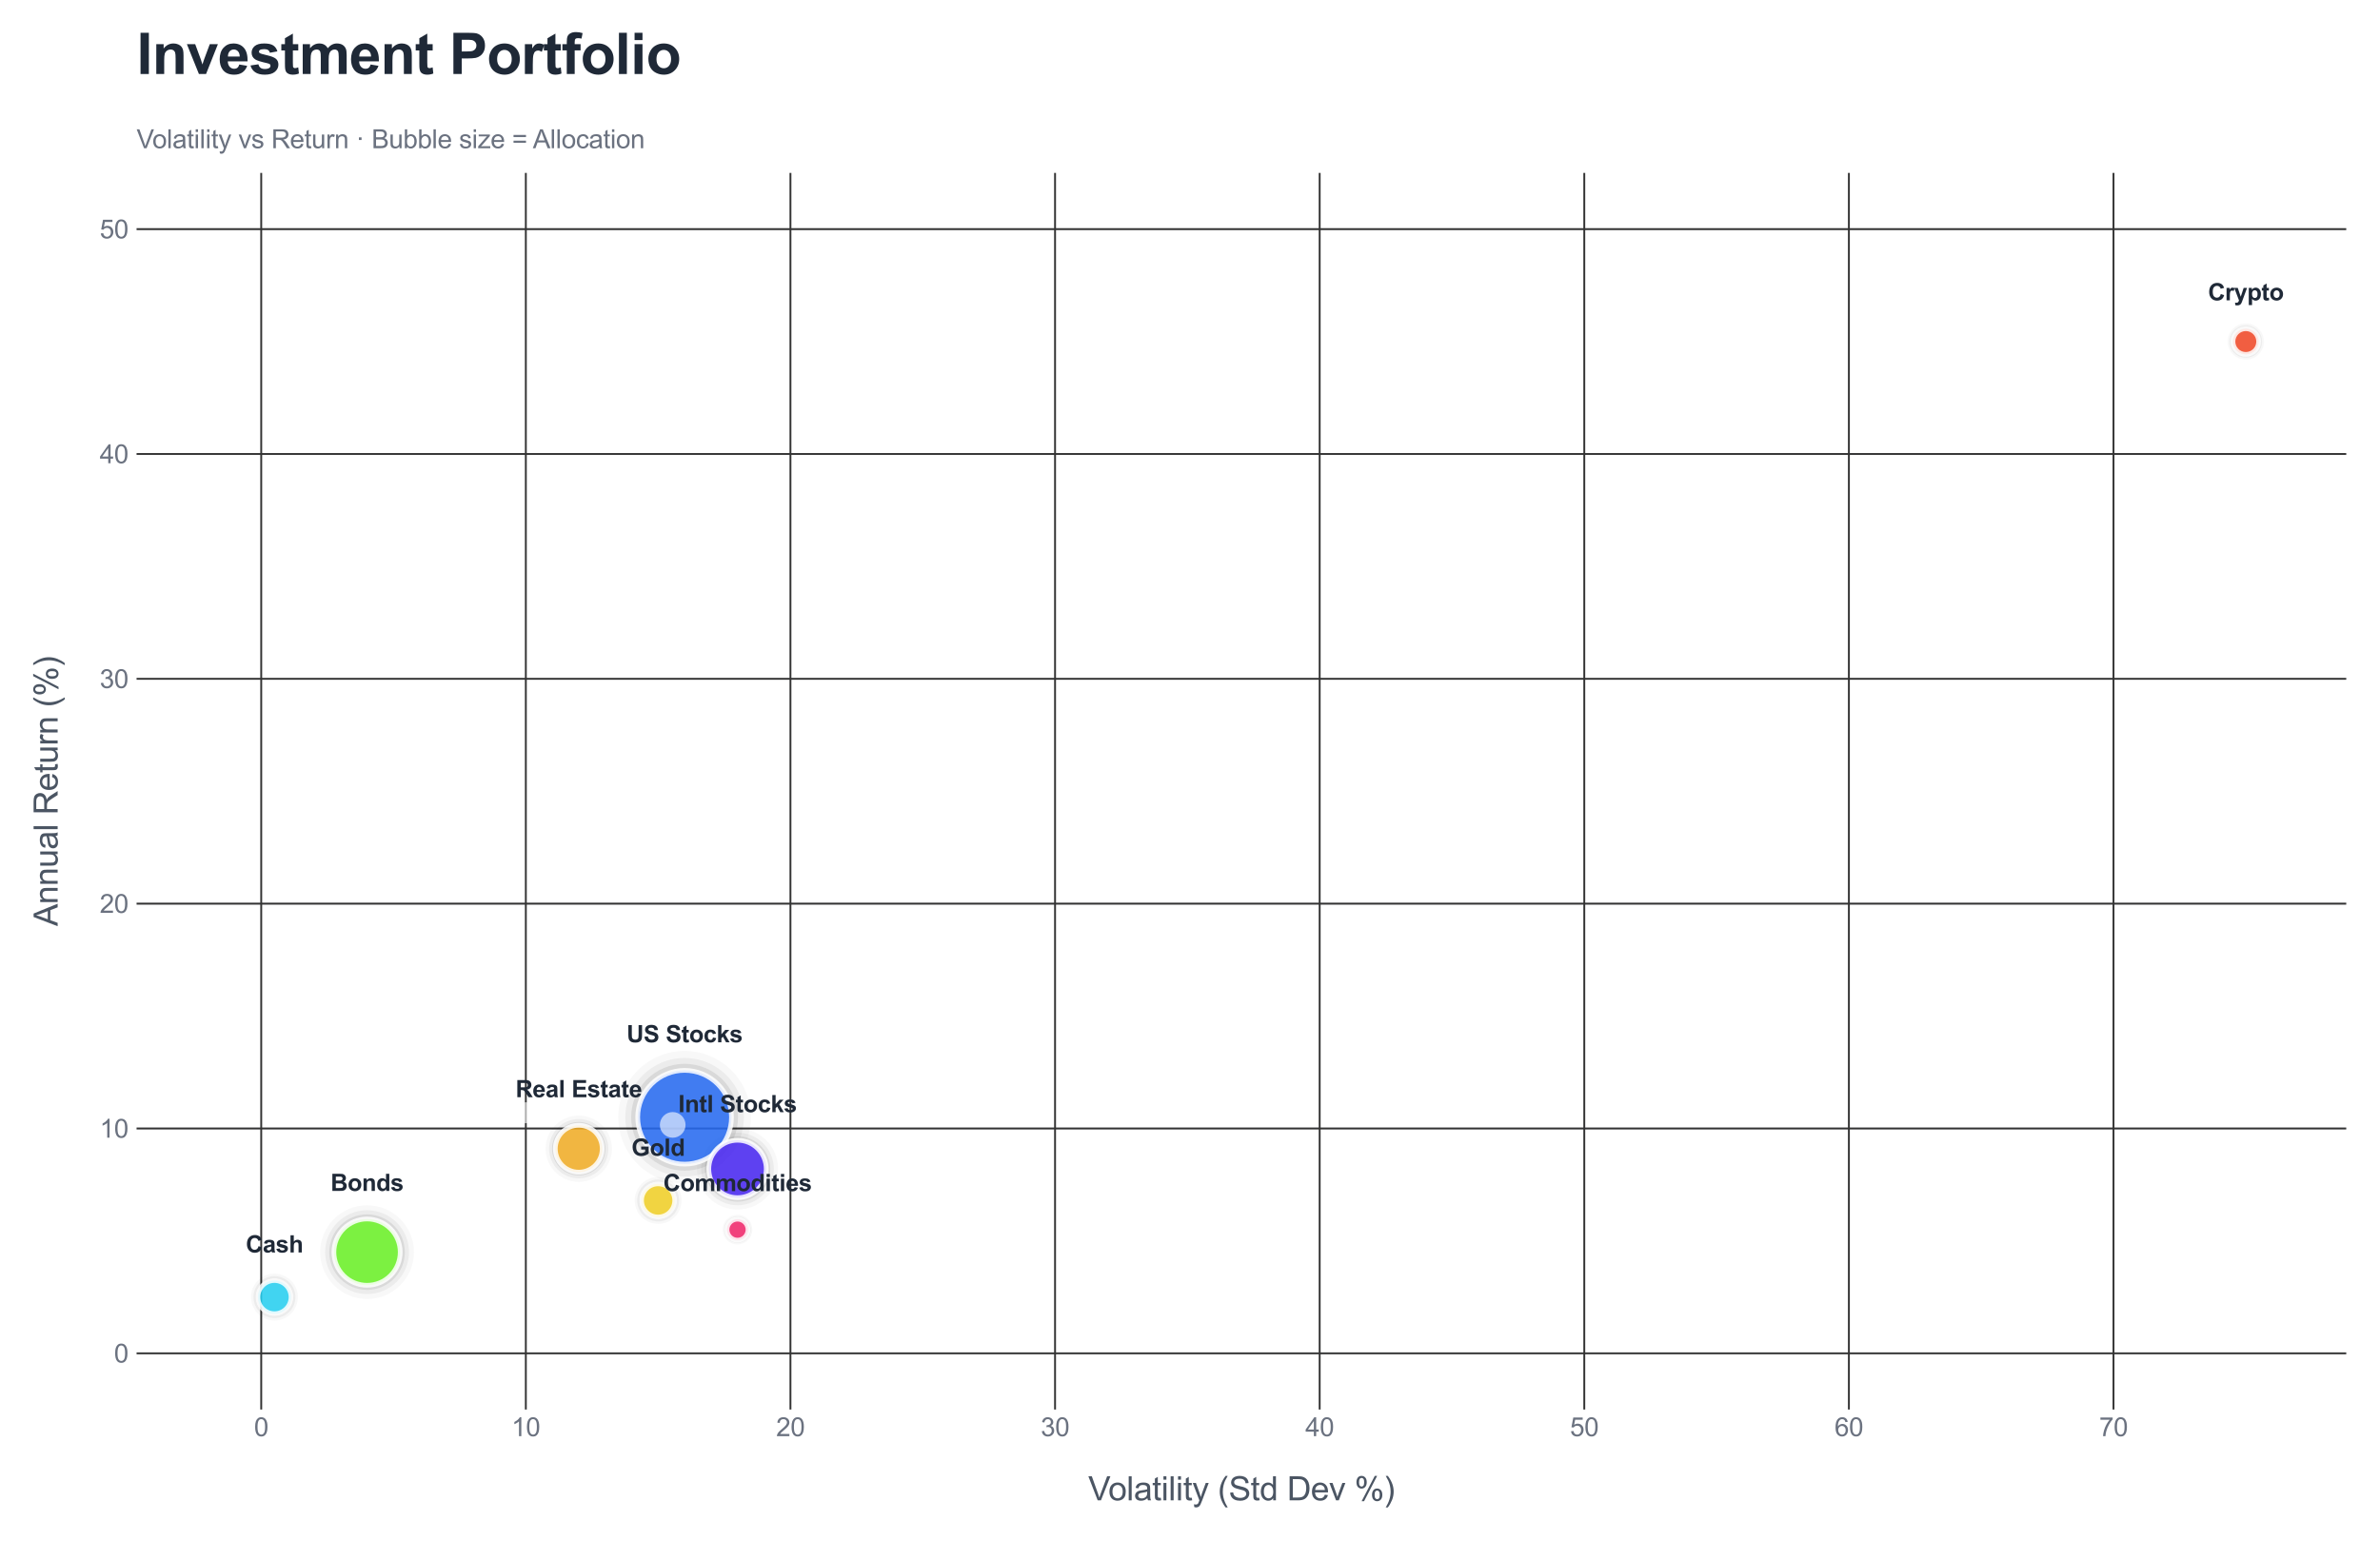 <?xml version="1.0" encoding="utf-8" standalone="no"?>
<!DOCTYPE svg PUBLIC "-//W3C//DTD SVG 1.1//EN"
  "http://www.w3.org/Graphics/SVG/1.1/DTD/svg11.dtd">
<svg xmlns:xlink="http://www.w3.org/1999/xlink" viewBox="0 0 1015.372 657.553" xmlns="http://www.w3.org/2000/svg" version="1.1">
 <defs>
  <style type="text/css">*{stroke-linejoin: round; stroke-linecap: butt}</style>
 </defs>
 <g id="figure_1">
  <g id="patch_1">
   <path d="M 0 657.553 
L 1015.372 657.553 
L 1015.372 0 
L 0 0 
z
" style="fill: #ffffff"/>
  </g>
  <g id="axes_1">
   <g id="patch_2">
    <path d="M 58.272 601.455 
L 1000.972 601.455 
L 1000.972 73.792 
L 58.272 73.792 
z
" style="fill: #ffffff"/>
   </g>
   <g id="line2d_1">
    <path d="M 58.272 577.47 
L 1000.972 577.47 
" clip-path="url(#p5064e3aa58)" style="fill: none; stroke: #f3f4f6; stroke-linecap: round"/>
   </g>
   <g id="line2d_2">
    <path d="M 58.272 481.532 
L 1000.972 481.532 
" clip-path="url(#p5064e3aa58)" style="fill: none; stroke: #f3f4f6; stroke-linecap: round"/>
   </g>
   <g id="line2d_3">
    <path d="M 58.272 385.593 
L 1000.972 385.593 
" clip-path="url(#p5064e3aa58)" style="fill: none; stroke: #f3f4f6; stroke-linecap: round"/>
   </g>
   <g id="line2d_4">
    <path d="M 58.272 289.654 
L 1000.972 289.654 
" clip-path="url(#p5064e3aa58)" style="fill: none; stroke: #f3f4f6; stroke-linecap: round"/>
   </g>
   <g id="line2d_5">
    <path d="M 58.272 193.715 
L 1000.972 193.715 
" clip-path="url(#p5064e3aa58)" style="fill: none; stroke: #f3f4f6; stroke-linecap: round"/>
   </g>
   <g id="line2d_6">
    <path d="M 58.272 97.776 
L 1000.972 97.776 
" clip-path="url(#p5064e3aa58)" style="fill: none; stroke: #f3f4f6; stroke-linecap: round"/>
   </g>
   <g id="matplotlib.axis_1">
    <g id="xtick_1">
     <g id="line2d_7">
      <path d="M 111.443 601.455 
L 111.443 73.792 
" clip-path="url(#p5064e3aa58)" style="fill: none; stroke: #333333; stroke-width: 0.8; stroke-linecap: round"/>
     </g>
     <g id="text_1">
      <!-- 0 -->
      <g style="fill: #6b7280" transform="translate(108.384 612.829) scale(0.11 -0.11)">
       <defs>
        <path id="ArialMT-30" d="M 266 2259 
Q 266 3072 433 3567 
Q 600 4063 929 4331 
Q 1259 4600 1759 4600 
Q 2128 4600 2406 4451 
Q 2684 4303 2865 4023 
Q 3047 3744 3150 3342 
Q 3253 2941 3253 2259 
Q 3253 1453 3087 958 
Q 2922 463 2592 192 
Q 2263 -78 1759 -78 
Q 1097 -78 719 397 
Q 266 969 266 2259 
z
M 844 2259 
Q 844 1131 1108 757 
Q 1372 384 1759 384 
Q 2147 384 2411 759 
Q 2675 1134 2675 2259 
Q 2675 3391 2411 3762 
Q 2147 4134 1753 4134 
Q 1366 4134 1134 3806 
Q 844 3388 844 2259 
z
" transform="scale(0.016)"/>
       </defs>
       <use xlink:href="#ArialMT-30"/>
      </g>
     </g>
    </g>
    <g id="xtick_2">
     <g id="line2d_8">
      <path d="M 224.333 601.455 
L 224.333 73.792 
" clip-path="url(#p5064e3aa58)" style="fill: none; stroke: #333333; stroke-width: 0.8; stroke-linecap: round"/>
     </g>
     <g id="text_2">
      <!-- 10 -->
      <g style="fill: #6b7280" transform="translate(218.216 612.829) scale(0.11 -0.11)">
       <defs>
        <path id="ArialMT-31" d="M 2384 0 
L 1822 0 
L 1822 3584 
Q 1619 3391 1289 3197 
Q 959 3003 697 2906 
L 697 3450 
Q 1169 3672 1522 3987 
Q 1875 4303 2022 4600 
L 2384 4600 
L 2384 0 
z
" transform="scale(0.016)"/>
       </defs>
       <use xlink:href="#ArialMT-31"/>
       <use xlink:href="#ArialMT-30" transform="translate(55.615 0)"/>
      </g>
     </g>
    </g>
    <g id="xtick_3">
     <g id="line2d_9">
      <path d="M 337.224 601.455 
L 337.224 73.792 
" clip-path="url(#p5064e3aa58)" style="fill: none; stroke: #333333; stroke-width: 0.8; stroke-linecap: round"/>
     </g>
     <g id="text_3">
      <!-- 20 -->
      <g style="fill: #6b7280" transform="translate(331.107 612.829) scale(0.11 -0.11)">
       <defs>
        <path id="ArialMT-32" d="M 3222 541 
L 3222 0 
L 194 0 
Q 188 203 259 391 
Q 375 700 629 1000 
Q 884 1300 1366 1694 
Q 2113 2306 2375 2664 
Q 2638 3022 2638 3341 
Q 2638 3675 2398 3904 
Q 2159 4134 1775 4134 
Q 1369 4134 1125 3890 
Q 881 3647 878 3216 
L 300 3275 
Q 359 3922 746 4261 
Q 1134 4600 1788 4600 
Q 2447 4600 2831 4234 
Q 3216 3869 3216 3328 
Q 3216 3053 3103 2787 
Q 2991 2522 2730 2228 
Q 2469 1934 1863 1422 
Q 1356 997 1212 845 
Q 1069 694 975 541 
L 3222 541 
z
" transform="scale(0.016)"/>
       </defs>
       <use xlink:href="#ArialMT-32"/>
       <use xlink:href="#ArialMT-30" transform="translate(55.615 0)"/>
      </g>
     </g>
    </g>
    <g id="xtick_4">
     <g id="line2d_10">
      <path d="M 450.115 601.455 
L 450.115 73.792 
" clip-path="url(#p5064e3aa58)" style="fill: none; stroke: #333333; stroke-width: 0.8; stroke-linecap: round"/>
     </g>
     <g id="text_4">
      <!-- 30 -->
      <g style="fill: #6b7280" transform="translate(443.998 612.829) scale(0.11 -0.11)">
       <defs>
        <path id="ArialMT-33" d="M 269 1209 
L 831 1284 
Q 928 806 1161 595 
Q 1394 384 1728 384 
Q 2125 384 2398 659 
Q 2672 934 2672 1341 
Q 2672 1728 2419 1979 
Q 2166 2231 1775 2231 
Q 1616 2231 1378 2169 
L 1441 2663 
Q 1497 2656 1531 2656 
Q 1891 2656 2178 2843 
Q 2466 3031 2466 3422 
Q 2466 3731 2256 3934 
Q 2047 4138 1716 4138 
Q 1388 4138 1169 3931 
Q 950 3725 888 3313 
L 325 3413 
Q 428 3978 793 4289 
Q 1159 4600 1703 4600 
Q 2078 4600 2393 4439 
Q 2709 4278 2876 4000 
Q 3044 3722 3044 3409 
Q 3044 3113 2884 2869 
Q 2725 2625 2413 2481 
Q 2819 2388 3044 2092 
Q 3269 1797 3269 1353 
Q 3269 753 2831 336 
Q 2394 -81 1725 -81 
Q 1122 -81 723 278 
Q 325 638 269 1209 
z
" transform="scale(0.016)"/>
       </defs>
       <use xlink:href="#ArialMT-33"/>
       <use xlink:href="#ArialMT-30" transform="translate(55.615 0)"/>
      </g>
     </g>
    </g>
    <g id="xtick_5">
     <g id="line2d_11">
      <path d="M 563.005 601.455 
L 563.005 73.792 
" clip-path="url(#p5064e3aa58)" style="fill: none; stroke: #333333; stroke-width: 0.8; stroke-linecap: round"/>
     </g>
     <g id="text_5">
      <!-- 40 -->
      <g style="fill: #6b7280" transform="translate(556.888 612.829) scale(0.11 -0.11)">
       <defs>
        <path id="ArialMT-34" d="M 2069 0 
L 2069 1097 
L 81 1097 
L 81 1613 
L 2172 4581 
L 2631 4581 
L 2631 1613 
L 3250 1613 
L 3250 1097 
L 2631 1097 
L 2631 0 
L 2069 0 
z
M 2069 1613 
L 2069 3678 
L 634 1613 
L 2069 1613 
z
" transform="scale(0.016)"/>
       </defs>
       <use xlink:href="#ArialMT-34"/>
       <use xlink:href="#ArialMT-30" transform="translate(55.615 0)"/>
      </g>
     </g>
    </g>
    <g id="xtick_6">
     <g id="line2d_12">
      <path d="M 675.896 601.455 
L 675.896 73.792 
" clip-path="url(#p5064e3aa58)" style="fill: none; stroke: #333333; stroke-width: 0.8; stroke-linecap: round"/>
     </g>
     <g id="text_6">
      <!-- 50 -->
      <g style="fill: #6b7280" transform="translate(669.779 612.829) scale(0.11 -0.11)">
       <defs>
        <path id="ArialMT-35" d="M 266 1200 
L 856 1250 
Q 922 819 1161 601 
Q 1400 384 1738 384 
Q 2144 384 2425 690 
Q 2706 997 2706 1503 
Q 2706 1984 2436 2262 
Q 2166 2541 1728 2541 
Q 1456 2541 1237 2417 
Q 1019 2294 894 2097 
L 366 2166 
L 809 4519 
L 3088 4519 
L 3088 3981 
L 1259 3981 
L 1013 2750 
Q 1425 3038 1878 3038 
Q 2478 3038 2890 2622 
Q 3303 2206 3303 1553 
Q 3303 931 2941 478 
Q 2500 -78 1738 -78 
Q 1113 -78 717 272 
Q 322 622 266 1200 
z
" transform="scale(0.016)"/>
       </defs>
       <use xlink:href="#ArialMT-35"/>
       <use xlink:href="#ArialMT-30" transform="translate(55.615 0)"/>
      </g>
     </g>
    </g>
    <g id="xtick_7">
     <g id="line2d_13">
      <path d="M 788.786 601.455 
L 788.786 73.792 
" clip-path="url(#p5064e3aa58)" style="fill: none; stroke: #333333; stroke-width: 0.8; stroke-linecap: round"/>
     </g>
     <g id="text_7">
      <!-- 60 -->
      <g style="fill: #6b7280" transform="translate(782.669 612.829) scale(0.11 -0.11)">
       <defs>
        <path id="ArialMT-36" d="M 3184 3459 
L 2625 3416 
Q 2550 3747 2413 3897 
Q 2184 4138 1850 4138 
Q 1581 4138 1378 3988 
Q 1113 3794 959 3422 
Q 806 3050 800 2363 
Q 1003 2672 1297 2822 
Q 1591 2972 1913 2972 
Q 2475 2972 2870 2558 
Q 3266 2144 3266 1488 
Q 3266 1056 3080 686 
Q 2894 316 2569 119 
Q 2244 -78 1831 -78 
Q 1128 -78 684 439 
Q 241 956 241 2144 
Q 241 3472 731 4075 
Q 1159 4600 1884 4600 
Q 2425 4600 2770 4297 
Q 3116 3994 3184 3459 
z
M 888 1484 
Q 888 1194 1011 928 
Q 1134 663 1356 523 
Q 1578 384 1822 384 
Q 2178 384 2434 671 
Q 2691 959 2691 1453 
Q 2691 1928 2437 2201 
Q 2184 2475 1800 2475 
Q 1419 2475 1153 2201 
Q 888 1928 888 1484 
z
" transform="scale(0.016)"/>
       </defs>
       <use xlink:href="#ArialMT-36"/>
       <use xlink:href="#ArialMT-30" transform="translate(55.615 0)"/>
      </g>
     </g>
    </g>
    <g id="xtick_8">
     <g id="line2d_14">
      <path d="M 901.677 601.455 
L 901.677 73.792 
" clip-path="url(#p5064e3aa58)" style="fill: none; stroke: #333333; stroke-width: 0.8; stroke-linecap: round"/>
     </g>
     <g id="text_8">
      <!-- 70 -->
      <g style="fill: #6b7280" transform="translate(895.56 612.829) scale(0.11 -0.11)">
       <defs>
        <path id="ArialMT-37" d="M 303 3981 
L 303 4522 
L 3269 4522 
L 3269 4084 
Q 2831 3619 2401 2847 
Q 1972 2075 1738 1259 
Q 1569 684 1522 0 
L 944 0 
Q 953 541 1156 1306 
Q 1359 2072 1739 2783 
Q 2119 3494 2547 3981 
L 303 3981 
z
" transform="scale(0.016)"/>
       </defs>
       <use xlink:href="#ArialMT-37"/>
       <use xlink:href="#ArialMT-30" transform="translate(55.615 0)"/>
      </g>
     </g>
    </g>
    <g id="text_9">
     <!-- Volatility (Std Dev %) -->
     <g style="fill: #4b5563" transform="translate(464.267 640.206) scale(0.14 -0.14)">
      <defs>
       <path id="ArialMT-56" d="M 1803 0 
L 28 4581 
L 684 4581 
L 1875 1253 
Q 2019 853 2116 503 
Q 2222 878 2363 1253 
L 3600 4581 
L 4219 4581 
L 2425 0 
L 1803 0 
z
" transform="scale(0.016)"/>
       <path id="ArialMT-6f" d="M 213 1659 
Q 213 2581 725 3025 
Q 1153 3394 1769 3394 
Q 2453 3394 2887 2945 
Q 3322 2497 3322 1706 
Q 3322 1066 3130 698 
Q 2938 331 2570 128 
Q 2203 -75 1769 -75 
Q 1072 -75 642 372 
Q 213 819 213 1659 
z
M 791 1659 
Q 791 1022 1069 705 
Q 1347 388 1769 388 
Q 2188 388 2466 706 
Q 2744 1025 2744 1678 
Q 2744 2294 2464 2611 
Q 2184 2928 1769 2928 
Q 1347 2928 1069 2612 
Q 791 2297 791 1659 
z
" transform="scale(0.016)"/>
       <path id="ArialMT-6c" d="M 409 0 
L 409 4581 
L 972 4581 
L 972 0 
L 409 0 
z
" transform="scale(0.016)"/>
       <path id="ArialMT-61" d="M 2588 409 
Q 2275 144 1986 34 
Q 1697 -75 1366 -75 
Q 819 -75 525 192 
Q 231 459 231 875 
Q 231 1119 342 1320 
Q 453 1522 633 1644 
Q 813 1766 1038 1828 
Q 1203 1872 1538 1913 
Q 2219 1994 2541 2106 
Q 2544 2222 2544 2253 
Q 2544 2597 2384 2738 
Q 2169 2928 1744 2928 
Q 1347 2928 1158 2789 
Q 969 2650 878 2297 
L 328 2372 
Q 403 2725 575 2942 
Q 747 3159 1072 3276 
Q 1397 3394 1825 3394 
Q 2250 3394 2515 3294 
Q 2781 3194 2906 3042 
Q 3031 2891 3081 2659 
Q 3109 2516 3109 2141 
L 3109 1391 
Q 3109 606 3145 398 
Q 3181 191 3288 0 
L 2700 0 
Q 2613 175 2588 409 
z
M 2541 1666 
Q 2234 1541 1622 1453 
Q 1275 1403 1131 1340 
Q 988 1278 909 1158 
Q 831 1038 831 891 
Q 831 666 1001 516 
Q 1172 366 1500 366 
Q 1825 366 2078 508 
Q 2331 650 2450 897 
Q 2541 1088 2541 1459 
L 2541 1666 
z
" transform="scale(0.016)"/>
       <path id="ArialMT-74" d="M 1650 503 
L 1731 6 
Q 1494 -44 1306 -44 
Q 1000 -44 831 53 
Q 663 150 594 308 
Q 525 466 525 972 
L 525 2881 
L 113 2881 
L 113 3319 
L 525 3319 
L 525 4141 
L 1084 4478 
L 1084 3319 
L 1650 3319 
L 1650 2881 
L 1084 2881 
L 1084 941 
Q 1084 700 1114 631 
Q 1144 563 1211 522 
Q 1278 481 1403 481 
Q 1497 481 1650 503 
z
" transform="scale(0.016)"/>
       <path id="ArialMT-69" d="M 425 3934 
L 425 4581 
L 988 4581 
L 988 3934 
L 425 3934 
z
M 425 0 
L 425 3319 
L 988 3319 
L 988 0 
L 425 0 
z
" transform="scale(0.016)"/>
       <path id="ArialMT-79" d="M 397 -1278 
L 334 -750 
Q 519 -800 656 -800 
Q 844 -800 956 -737 
Q 1069 -675 1141 -563 
Q 1194 -478 1313 -144 
Q 1328 -97 1363 -6 
L 103 3319 
L 709 3319 
L 1400 1397 
Q 1534 1031 1641 628 
Q 1738 1016 1872 1384 
L 2581 3319 
L 3144 3319 
L 1881 -56 
Q 1678 -603 1566 -809 
Q 1416 -1088 1222 -1217 
Q 1028 -1347 759 -1347 
Q 597 -1347 397 -1278 
z
" transform="scale(0.016)"/>
       <path id="ArialMT-20" transform="scale(0.016)"/>
       <path id="ArialMT-28" d="M 1497 -1347 
Q 1031 -759 709 28 
Q 388 816 388 1659 
Q 388 2403 628 3084 
Q 909 3875 1497 4659 
L 1900 4659 
Q 1522 4009 1400 3731 
Q 1209 3300 1100 2831 
Q 966 2247 966 1656 
Q 966 153 1900 -1347 
L 1497 -1347 
z
" transform="scale(0.016)"/>
       <path id="ArialMT-53" d="M 288 1472 
L 859 1522 
Q 900 1178 1048 958 
Q 1197 738 1509 602 
Q 1822 466 2213 466 
Q 2559 466 2825 569 
Q 3091 672 3220 851 
Q 3350 1031 3350 1244 
Q 3350 1459 3225 1620 
Q 3100 1781 2813 1891 
Q 2628 1963 1997 2114 
Q 1366 2266 1113 2400 
Q 784 2572 623 2826 
Q 463 3081 463 3397 
Q 463 3744 659 4045 
Q 856 4347 1234 4503 
Q 1613 4659 2075 4659 
Q 2584 4659 2973 4495 
Q 3363 4331 3572 4012 
Q 3781 3694 3797 3291 
L 3216 3247 
Q 3169 3681 2898 3903 
Q 2628 4125 2100 4125 
Q 1550 4125 1298 3923 
Q 1047 3722 1047 3438 
Q 1047 3191 1225 3031 
Q 1400 2872 2139 2705 
Q 2878 2538 3153 2413 
Q 3553 2228 3743 1945 
Q 3934 1663 3934 1294 
Q 3934 928 3725 604 
Q 3516 281 3123 101 
Q 2731 -78 2241 -78 
Q 1619 -78 1198 103 
Q 778 284 539 648 
Q 300 1013 288 1472 
z
" transform="scale(0.016)"/>
       <path id="ArialMT-64" d="M 2575 0 
L 2575 419 
Q 2259 -75 1647 -75 
Q 1250 -75 917 144 
Q 584 363 401 755 
Q 219 1147 219 1656 
Q 219 2153 384 2558 
Q 550 2963 881 3178 
Q 1213 3394 1622 3394 
Q 1922 3394 2156 3267 
Q 2391 3141 2538 2938 
L 2538 4581 
L 3097 4581 
L 3097 0 
L 2575 0 
z
M 797 1656 
Q 797 1019 1065 703 
Q 1334 388 1700 388 
Q 2069 388 2326 689 
Q 2584 991 2584 1609 
Q 2584 2291 2321 2609 
Q 2059 2928 1675 2928 
Q 1300 2928 1048 2622 
Q 797 2316 797 1656 
z
" transform="scale(0.016)"/>
       <path id="ArialMT-44" d="M 494 0 
L 494 4581 
L 2072 4581 
Q 2606 4581 2888 4516 
Q 3281 4425 3559 4188 
Q 3922 3881 4101 3404 
Q 4281 2928 4281 2316 
Q 4281 1794 4159 1391 
Q 4038 988 3847 723 
Q 3656 459 3429 307 
Q 3203 156 2883 78 
Q 2563 0 2147 0 
L 494 0 
z
M 1100 541 
L 2078 541 
Q 2531 541 2789 625 
Q 3047 709 3200 863 
Q 3416 1078 3536 1442 
Q 3656 1806 3656 2325 
Q 3656 3044 3420 3430 
Q 3184 3816 2847 3947 
Q 2603 4041 2063 4041 
L 1100 4041 
L 1100 541 
z
" transform="scale(0.016)"/>
       <path id="ArialMT-65" d="M 2694 1069 
L 3275 997 
Q 3138 488 2766 206 
Q 2394 -75 1816 -75 
Q 1088 -75 661 373 
Q 234 822 234 1631 
Q 234 2469 665 2931 
Q 1097 3394 1784 3394 
Q 2450 3394 2872 2941 
Q 3294 2488 3294 1666 
Q 3294 1616 3291 1516 
L 816 1516 
Q 847 969 1125 678 
Q 1403 388 1819 388 
Q 2128 388 2347 550 
Q 2566 713 2694 1069 
z
M 847 1978 
L 2700 1978 
Q 2663 2397 2488 2606 
Q 2219 2931 1791 2931 
Q 1403 2931 1139 2672 
Q 875 2413 847 1978 
z
" transform="scale(0.016)"/>
       <path id="ArialMT-76" d="M 1344 0 
L 81 3319 
L 675 3319 
L 1388 1331 
Q 1503 1009 1600 663 
Q 1675 925 1809 1294 
L 2547 3319 
L 3125 3319 
L 1869 0 
L 1344 0 
z
" transform="scale(0.016)"/>
       <path id="ArialMT-25" d="M 372 3481 
Q 372 3972 619 4315 
Q 866 4659 1334 4659 
Q 1766 4659 2048 4351 
Q 2331 4044 2331 3447 
Q 2331 2866 2045 2552 
Q 1759 2238 1341 2238 
Q 925 2238 648 2547 
Q 372 2856 372 3481 
z
M 1350 4272 
Q 1141 4272 1002 4090 
Q 863 3909 863 3425 
Q 863 2984 1003 2804 
Q 1144 2625 1350 2625 
Q 1563 2625 1702 2806 
Q 1841 2988 1841 3469 
Q 1841 3913 1700 4092 
Q 1559 4272 1350 4272 
z
M 1353 -169 
L 3859 4659 
L 4316 4659 
L 1819 -169 
L 1353 -169 
z
M 3334 1075 
Q 3334 1569 3581 1911 
Q 3828 2253 4300 2253 
Q 4731 2253 5014 1945 
Q 5297 1638 5297 1041 
Q 5297 459 5011 145 
Q 4725 -169 4303 -169 
Q 3888 -169 3611 142 
Q 3334 453 3334 1075 
z
M 4316 1866 
Q 4103 1866 3964 1684 
Q 3825 1503 3825 1019 
Q 3825 581 3965 400 
Q 4106 219 4313 219 
Q 4528 219 4667 400 
Q 4806 581 4806 1063 
Q 4806 1506 4665 1686 
Q 4525 1866 4316 1866 
z
" transform="scale(0.016)"/>
       <path id="ArialMT-29" d="M 791 -1347 
L 388 -1347 
Q 1322 153 1322 1656 
Q 1322 2244 1188 2822 
Q 1081 3291 891 3722 
Q 769 4003 388 4659 
L 791 4659 
Q 1378 3875 1659 3084 
Q 1900 2403 1900 1659 
Q 1900 816 1576 28 
Q 1253 -759 791 -1347 
z
" transform="scale(0.016)"/>
      </defs>
      <use xlink:href="#ArialMT-56"/>
      <use xlink:href="#ArialMT-6f" transform="translate(61.199 0)"/>
      <use xlink:href="#ArialMT-6c" transform="translate(116.814 0)"/>
      <use xlink:href="#ArialMT-61" transform="translate(139.031 0)"/>
      <use xlink:href="#ArialMT-74" transform="translate(194.646 0)"/>
      <use xlink:href="#ArialMT-69" transform="translate(222.43 0)"/>
      <use xlink:href="#ArialMT-6c" transform="translate(244.646 0)"/>
      <use xlink:href="#ArialMT-69" transform="translate(266.863 0)"/>
      <use xlink:href="#ArialMT-74" transform="translate(289.08 0)"/>
      <use xlink:href="#ArialMT-79" transform="translate(316.863 0)"/>
      <use xlink:href="#ArialMT-20" transform="translate(366.863 0)"/>
      <use xlink:href="#ArialMT-28" transform="translate(394.646 0)"/>
      <use xlink:href="#ArialMT-53" transform="translate(427.947 0)"/>
      <use xlink:href="#ArialMT-74" transform="translate(494.646 0)"/>
      <use xlink:href="#ArialMT-64" transform="translate(522.43 0)"/>
      <use xlink:href="#ArialMT-20" transform="translate(578.045 0)"/>
      <use xlink:href="#ArialMT-44" transform="translate(605.828 0)"/>
      <use xlink:href="#ArialMT-65" transform="translate(678.045 0)"/>
      <use xlink:href="#ArialMT-76" transform="translate(733.66 0)"/>
      <use xlink:href="#ArialMT-20" transform="translate(783.66 0)"/>
      <use xlink:href="#ArialMT-25" transform="translate(811.443 0)"/>
      <use xlink:href="#ArialMT-29" transform="translate(900.359 0)"/>
     </g>
    </g>
   </g>
   <g id="matplotlib.axis_2">
    <g id="ytick_1">
     <g id="line2d_15">
      <path d="M 58.272 577.47 
L 1000.972 577.47 
" clip-path="url(#p5064e3aa58)" style="fill: none; stroke: #333333; stroke-width: 0.8; stroke-linecap: round"/>
     </g>
     <g id="text_10">
      <!-- 0 -->
      <g style="fill: #6b7280" transform="translate(48.655 581.407) scale(0.11 -0.11)">
       <use xlink:href="#ArialMT-30"/>
      </g>
     </g>
    </g>
    <g id="ytick_2">
     <g id="line2d_16">
      <path d="M 58.272 481.532 
L 1000.972 481.532 
" clip-path="url(#p5064e3aa58)" style="fill: none; stroke: #333333; stroke-width: 0.8; stroke-linecap: round"/>
     </g>
     <g id="text_11">
      <!-- 10 -->
      <g style="fill: #6b7280" transform="translate(42.538 485.468) scale(0.11 -0.11)">
       <use xlink:href="#ArialMT-31"/>
       <use xlink:href="#ArialMT-30" transform="translate(55.615 0)"/>
      </g>
     </g>
    </g>
    <g id="ytick_3">
     <g id="line2d_17">
      <path d="M 58.272 385.593 
L 1000.972 385.593 
" clip-path="url(#p5064e3aa58)" style="fill: none; stroke: #333333; stroke-width: 0.8; stroke-linecap: round"/>
     </g>
     <g id="text_12">
      <!-- 20 -->
      <g style="fill: #6b7280" transform="translate(42.538 389.53) scale(0.11 -0.11)">
       <use xlink:href="#ArialMT-32"/>
       <use xlink:href="#ArialMT-30" transform="translate(55.615 0)"/>
      </g>
     </g>
    </g>
    <g id="ytick_4">
     <g id="line2d_18">
      <path d="M 58.272 289.654 
L 1000.972 289.654 
" clip-path="url(#p5064e3aa58)" style="fill: none; stroke: #333333; stroke-width: 0.8; stroke-linecap: round"/>
     </g>
     <g id="text_13">
      <!-- 30 -->
      <g style="fill: #6b7280" transform="translate(42.538 293.591) scale(0.11 -0.11)">
       <use xlink:href="#ArialMT-33"/>
       <use xlink:href="#ArialMT-30" transform="translate(55.615 0)"/>
      </g>
     </g>
    </g>
    <g id="ytick_5">
     <g id="line2d_19">
      <path d="M 58.272 193.715 
L 1000.972 193.715 
" clip-path="url(#p5064e3aa58)" style="fill: none; stroke: #333333; stroke-width: 0.8; stroke-linecap: round"/>
     </g>
     <g id="text_14">
      <!-- 40 -->
      <g style="fill: #6b7280" transform="translate(42.538 197.652) scale(0.11 -0.11)">
       <use xlink:href="#ArialMT-34"/>
       <use xlink:href="#ArialMT-30" transform="translate(55.615 0)"/>
      </g>
     </g>
    </g>
    <g id="ytick_6">
     <g id="line2d_20">
      <path d="M 58.272 97.776 
L 1000.972 97.776 
" clip-path="url(#p5064e3aa58)" style="fill: none; stroke: #333333; stroke-width: 0.8; stroke-linecap: round"/>
     </g>
     <g id="text_15">
      <!-- 50 -->
      <g style="fill: #6b7280" transform="translate(42.538 101.713) scale(0.11 -0.11)">
       <use xlink:href="#ArialMT-35"/>
       <use xlink:href="#ArialMT-30" transform="translate(55.615 0)"/>
      </g>
     </g>
    </g>
    <g id="text_16">
     <!-- Annual Return (%) -->
     <g style="fill: #4b5563" transform="translate(24.592 395.203) rotate(-90) scale(0.14 -0.14)">
      <defs>
       <path id="ArialMT-41" d="M -9 0 
L 1750 4581 
L 2403 4581 
L 4278 0 
L 3588 0 
L 3053 1388 
L 1138 1388 
L 634 0 
L -9 0 
z
M 1313 1881 
L 2866 1881 
L 2388 3150 
Q 2169 3728 2063 4100 
Q 1975 3659 1816 3225 
L 1313 1881 
z
" transform="scale(0.016)"/>
       <path id="ArialMT-6e" d="M 422 0 
L 422 3319 
L 928 3319 
L 928 2847 
Q 1294 3394 1984 3394 
Q 2284 3394 2536 3286 
Q 2788 3178 2913 3003 
Q 3038 2828 3088 2588 
Q 3119 2431 3119 2041 
L 3119 0 
L 2556 0 
L 2556 2019 
Q 2556 2363 2490 2533 
Q 2425 2703 2258 2804 
Q 2091 2906 1866 2906 
Q 1506 2906 1245 2678 
Q 984 2450 984 1813 
L 984 0 
L 422 0 
z
" transform="scale(0.016)"/>
       <path id="ArialMT-75" d="M 2597 0 
L 2597 488 
Q 2209 -75 1544 -75 
Q 1250 -75 995 37 
Q 741 150 617 320 
Q 494 491 444 738 
Q 409 903 409 1263 
L 409 3319 
L 972 3319 
L 972 1478 
Q 972 1038 1006 884 
Q 1059 663 1231 536 
Q 1403 409 1656 409 
Q 1909 409 2131 539 
Q 2353 669 2445 892 
Q 2538 1116 2538 1541 
L 2538 3319 
L 3100 3319 
L 3100 0 
L 2597 0 
z
" transform="scale(0.016)"/>
       <path id="ArialMT-52" d="M 503 0 
L 503 4581 
L 2534 4581 
Q 3147 4581 3465 4457 
Q 3784 4334 3975 4021 
Q 4166 3709 4166 3331 
Q 4166 2844 3850 2509 
Q 3534 2175 2875 2084 
Q 3116 1969 3241 1856 
Q 3506 1613 3744 1247 
L 4541 0 
L 3778 0 
L 3172 953 
Q 2906 1366 2734 1584 
Q 2563 1803 2427 1890 
Q 2291 1978 2150 2013 
Q 2047 2034 1813 2034 
L 1109 2034 
L 1109 0 
L 503 0 
z
M 1109 2559 
L 2413 2559 
Q 2828 2559 3062 2645 
Q 3297 2731 3419 2920 
Q 3541 3109 3541 3331 
Q 3541 3656 3305 3865 
Q 3069 4075 2559 4075 
L 1109 4075 
L 1109 2559 
z
" transform="scale(0.016)"/>
       <path id="ArialMT-72" d="M 416 0 
L 416 3319 
L 922 3319 
L 922 2816 
Q 1116 3169 1280 3281 
Q 1444 3394 1641 3394 
Q 1925 3394 2219 3213 
L 2025 2691 
Q 1819 2813 1613 2813 
Q 1428 2813 1281 2702 
Q 1134 2591 1072 2394 
Q 978 2094 978 1738 
L 978 0 
L 416 0 
z
" transform="scale(0.016)"/>
      </defs>
      <use xlink:href="#ArialMT-41"/>
      <use xlink:href="#ArialMT-6e" transform="translate(66.699 0)"/>
      <use xlink:href="#ArialMT-6e" transform="translate(122.314 0)"/>
      <use xlink:href="#ArialMT-75" transform="translate(177.93 0)"/>
      <use xlink:href="#ArialMT-61" transform="translate(233.545 0)"/>
      <use xlink:href="#ArialMT-6c" transform="translate(289.16 0)"/>
      <use xlink:href="#ArialMT-20" transform="translate(311.377 0)"/>
      <use xlink:href="#ArialMT-52" transform="translate(339.16 0)"/>
      <use xlink:href="#ArialMT-65" transform="translate(411.377 0)"/>
      <use xlink:href="#ArialMT-74" transform="translate(466.992 0)"/>
      <use xlink:href="#ArialMT-75" transform="translate(494.775 0)"/>
      <use xlink:href="#ArialMT-72" transform="translate(550.391 0)"/>
      <use xlink:href="#ArialMT-6e" transform="translate(583.691 0)"/>
      <use xlink:href="#ArialMT-20" transform="translate(639.307 0)"/>
      <use xlink:href="#ArialMT-28" transform="translate(667.09 0)"/>
      <use xlink:href="#ArialMT-25" transform="translate(700.391 0)"/>
      <use xlink:href="#ArialMT-29" transform="translate(789.307 0)"/>
     </g>
    </g>
   </g>
   <g id="PathCollection_1">
    <path d="M 292.068 505.019 
C 299.569 505.019 306.764 502.039 312.068 496.735 
C 317.372 491.431 320.352 484.236 320.352 476.735 
C 320.352 469.234 317.372 462.039 312.068 456.735 
C 306.764 451.431 299.569 448.45 292.068 448.45 
C 284.567 448.45 277.372 451.431 272.068 456.735 
C 266.764 462.039 263.783 469.234 263.783 476.735 
C 263.783 484.236 266.764 491.431 272.068 496.735 
C 277.372 502.039 284.567 505.019 292.068 505.019 
z
" clip-path="url(#p5064e3aa58)" style="fill-opacity: 0.03"/>
    <path d="M 314.646 516.121 
C 319.239 516.121 323.645 514.296 326.893 511.048 
C 330.141 507.8 331.966 503.394 331.966 498.801 
C 331.966 494.207 330.141 489.801 326.893 486.553 
C 323.645 483.305 319.239 481.48 314.646 481.48 
C 310.052 481.48 305.646 483.305 302.398 486.553 
C 299.15 489.801 297.325 494.207 297.325 498.801 
C 297.325 503.394 299.15 507.8 302.398 511.048 
C 305.646 514.296 310.052 516.121 314.646 516.121 
z
" clip-path="url(#p5064e3aa58)" style="fill-opacity: 0.03"/>
    <path d="M 156.599 554.298 
C 161.903 554.298 166.991 552.191 170.741 548.44 
C 174.492 544.689 176.599 539.602 176.599 534.298 
C 176.599 528.994 174.492 523.906 170.741 520.156 
C 166.991 516.405 161.903 514.298 156.599 514.298 
C 151.295 514.298 146.207 516.405 142.457 520.156 
C 138.706 523.906 136.599 528.994 136.599 534.298 
C 136.599 539.602 138.706 544.689 142.457 548.44 
C 146.207 552.191 151.295 554.298 156.599 554.298 
z
" clip-path="url(#p5064e3aa58)" style="fill-opacity: 0.03"/>
    <path d="M 246.911 504.308 
C 250.662 504.308 254.259 502.818 256.911 500.166 
C 259.564 497.514 261.054 493.917 261.054 490.166 
C 261.054 486.416 259.564 482.818 256.911 480.166 
C 254.259 477.514 250.662 476.024 246.911 476.024 
C 243.161 476.024 239.564 477.514 236.911 480.166 
C 234.259 482.818 232.769 486.416 232.769 490.166 
C 232.769 493.917 234.259 497.514 236.911 500.166 
C 239.564 502.818 243.161 504.308 246.911 504.308 
z
" clip-path="url(#p5064e3aa58)" style="fill-opacity: 0.03"/>
    <path d="M 280.779 522.232 
C 283.431 522.232 285.974 521.178 287.85 519.303 
C 289.725 517.428 290.779 514.884 290.779 512.232 
C 290.779 509.58 289.725 507.036 287.85 505.161 
C 285.974 503.286 283.431 502.232 280.779 502.232 
C 278.127 502.232 275.583 503.286 273.708 505.161 
C 271.832 507.036 270.779 509.58 270.779 512.232 
C 270.779 514.884 271.832 517.428 273.708 519.303 
C 275.583 521.178 278.127 522.232 280.779 522.232 
z
" clip-path="url(#p5064e3aa58)" style="fill-opacity: 0.03"/>
    <path d="M 958.122 153.492 
C 960.176 153.492 962.147 152.676 963.599 151.223 
C 965.052 149.771 965.868 147.8 965.868 145.746 
C 965.868 143.692 965.052 141.721 963.599 140.269 
C 962.147 138.816 960.176 138 958.122 138 
C 956.068 138 954.098 138.816 952.645 140.269 
C 951.192 141.721 950.376 143.692 950.376 145.746 
C 950.376 147.8 951.192 149.771 952.645 151.223 
C 954.098 152.676 956.068 153.492 958.122 153.492 
z
" clip-path="url(#p5064e3aa58)" style="fill-opacity: 0.03"/>
    <path d="M 117.087 563.486 
C 119.739 563.486 122.283 562.432 124.158 560.557 
C 126.034 558.681 127.087 556.138 127.087 553.486 
C 127.087 550.834 126.034 548.29 124.158 546.415 
C 122.283 544.539 119.739 543.486 117.087 543.486 
C 114.435 543.486 111.892 544.539 110.016 546.415 
C 108.141 548.29 107.087 550.834 107.087 553.486 
C 107.087 556.138 108.141 558.681 110.016 560.557 
C 111.892 562.432 114.435 563.486 117.087 563.486 
z
" clip-path="url(#p5064e3aa58)" style="fill-opacity: 0.03"/>
    <path d="M 314.646 531.029 
C 316.323 531.029 317.932 530.362 319.118 529.176 
C 320.304 527.99 320.97 526.381 320.97 524.704 
C 320.97 523.027 320.304 521.418 319.118 520.232 
C 317.932 519.046 316.323 518.379 314.646 518.379 
C 312.969 518.379 311.36 519.046 310.174 520.232 
C 308.988 521.418 308.321 523.027 308.321 524.704 
C 308.321 526.381 308.988 527.99 310.174 529.176 
C 311.36 530.362 312.969 531.029 314.646 531.029 
z
" clip-path="url(#p5064e3aa58)" style="fill-opacity: 0.03"/>
   </g>
   <g id="PathCollection_2">
    <path d="M 292.068 502.033 
C 298.777 502.033 305.212 499.367 309.956 494.623 
C 314.7 489.879 317.366 483.444 317.366 476.735 
C 317.366 470.025 314.7 463.59 309.956 458.846 
C 305.212 454.102 298.777 451.436 292.068 451.436 
C 285.359 451.436 278.923 454.102 274.179 458.846 
C 269.435 463.59 266.77 470.025 266.77 476.735 
C 266.77 483.444 269.435 489.879 274.179 494.623 
C 278.923 499.367 285.359 502.033 292.068 502.033 
z
" clip-path="url(#p5064e3aa58)" style="fill-opacity: 0.05"/>
    <path d="M 314.646 514.292 
C 318.754 514.292 322.695 512.66 325.6 509.755 
C 328.505 506.85 330.138 502.909 330.138 498.801 
C 330.138 494.692 328.505 490.751 325.6 487.846 
C 322.695 484.941 318.754 483.309 314.646 483.309 
C 310.537 483.309 306.597 484.941 303.691 487.846 
C 300.786 490.751 299.154 494.692 299.154 498.801 
C 299.154 502.909 300.786 506.85 303.691 509.755 
C 306.597 512.66 310.537 514.292 314.646 514.292 
z
" clip-path="url(#p5064e3aa58)" style="fill-opacity: 0.05"/>
    <path d="M 156.599 552.186 
C 161.343 552.186 165.894 550.302 169.248 546.947 
C 172.603 543.592 174.488 539.042 174.488 534.298 
C 174.488 529.554 172.603 525.003 169.248 521.649 
C 165.894 518.294 161.343 516.409 156.599 516.409 
C 151.855 516.409 147.305 518.294 143.95 521.649 
C 140.595 525.003 138.71 529.554 138.71 534.298 
C 138.71 539.042 140.595 543.592 143.95 546.947 
C 147.305 550.302 151.855 552.186 156.599 552.186 
z
" clip-path="url(#p5064e3aa58)" style="fill-opacity: 0.05"/>
    <path d="M 246.911 502.815 
C 250.266 502.815 253.484 501.482 255.856 499.11 
C 258.228 496.738 259.561 493.521 259.561 490.166 
C 259.561 486.811 258.228 483.594 255.856 481.222 
C 253.484 478.85 250.266 477.517 246.911 477.517 
C 243.557 477.517 240.339 478.85 237.967 481.222 
C 235.595 483.594 234.262 486.811 234.262 490.166 
C 234.262 493.521 235.595 496.738 237.967 499.11 
C 240.339 501.482 243.557 502.815 246.911 502.815 
z
" clip-path="url(#p5064e3aa58)" style="fill-opacity: 0.05"/>
    <path d="M 280.779 521.176 
C 283.151 521.176 285.426 520.234 287.103 518.557 
C 288.781 516.879 289.723 514.604 289.723 512.232 
C 289.723 509.86 288.781 507.585 287.103 505.907 
C 285.426 504.23 283.151 503.288 280.779 503.288 
C 278.407 503.288 276.131 504.23 274.454 505.907 
C 272.777 507.585 271.834 509.86 271.834 512.232 
C 271.834 514.604 272.777 516.879 274.454 518.557 
C 276.131 520.234 278.407 521.176 280.779 521.176 
z
" clip-path="url(#p5064e3aa58)" style="fill-opacity: 0.05"/>
    <path d="M 958.122 152.674 
C 959.96 152.674 961.722 151.944 963.021 150.645 
C 964.32 149.346 965.05 147.583 965.05 145.746 
C 965.05 143.908 964.32 142.146 963.021 140.847 
C 961.722 139.548 959.96 138.818 958.122 138.818 
C 956.285 138.818 954.522 139.548 953.223 140.847 
C 951.924 142.146 951.194 143.908 951.194 145.746 
C 951.194 147.583 951.924 149.346 953.223 150.645 
C 954.522 151.944 956.285 152.674 958.122 152.674 
z
" clip-path="url(#p5064e3aa58)" style="fill-opacity: 0.05"/>
    <path d="M 117.087 562.43 
C 119.459 562.43 121.735 561.487 123.412 559.81 
C 125.089 558.133 126.032 555.858 126.032 553.486 
C 126.032 551.114 125.089 548.838 123.412 547.161 
C 121.735 545.484 119.459 544.541 117.087 544.541 
C 114.715 544.541 112.44 545.484 110.763 547.161 
C 109.085 548.838 108.143 551.114 108.143 553.486 
C 108.143 555.858 109.085 558.133 110.763 559.81 
C 112.44 561.487 114.715 562.43 117.087 562.43 
z
" clip-path="url(#p5064e3aa58)" style="fill-opacity: 0.05"/>
    <path d="M 314.646 530.361 
C 316.146 530.361 317.585 529.765 318.646 528.704 
C 319.707 527.643 320.303 526.204 320.303 524.704 
C 320.303 523.204 319.707 521.765 318.646 520.704 
C 317.585 519.643 316.146 519.047 314.646 519.047 
C 313.146 519.047 311.707 519.643 310.646 520.704 
C 309.585 521.765 308.989 523.204 308.989 524.704 
C 308.989 526.204 309.585 527.643 310.646 528.704 
C 311.707 529.765 313.146 530.361 314.646 530.361 
z
" clip-path="url(#p5064e3aa58)" style="fill-opacity: 0.05"/>
   </g>
   <g id="PathCollection_3">
    <path d="M 292.068 499.538 
C 298.115 499.538 303.916 497.135 308.192 492.859 
C 312.469 488.583 314.871 482.782 314.871 476.735 
C 314.871 470.687 312.469 464.886 308.192 460.61 
C 303.916 456.334 298.115 453.931 292.068 453.931 
C 286.02 453.931 280.219 456.334 275.943 460.61 
C 271.667 464.886 269.264 470.687 269.264 476.735 
C 269.264 482.782 271.667 488.583 275.943 492.859 
C 280.219 497.135 286.02 499.538 292.068 499.538 
z
" clip-path="url(#p5064e3aa58)" style="fill-opacity: 0.08"/>
    <path d="M 314.646 512.765 
C 318.349 512.765 321.901 511.293 324.52 508.675 
C 327.139 506.056 328.61 502.504 328.61 498.801 
C 328.61 495.097 327.139 491.545 324.52 488.926 
C 321.901 486.308 318.349 484.836 314.646 484.836 
C 310.942 484.836 307.39 486.308 304.772 488.926 
C 302.153 491.545 300.682 495.097 300.682 498.801 
C 300.682 502.504 302.153 506.056 304.772 508.675 
C 307.39 511.293 310.942 512.765 314.646 512.765 
z
" clip-path="url(#p5064e3aa58)" style="fill-opacity: 0.08"/>
    <path d="M 156.599 550.422 
C 160.875 550.422 164.977 548.723 168.001 545.7 
C 171.025 542.676 172.724 538.574 172.724 534.298 
C 172.724 530.022 171.025 525.92 168.001 522.896 
C 164.977 519.872 160.875 518.173 156.599 518.173 
C 152.323 518.173 148.221 519.872 145.197 522.896 
C 142.173 525.92 140.475 530.022 140.475 534.298 
C 140.475 538.574 142.173 542.676 145.197 545.7 
C 148.221 548.723 152.323 550.422 156.599 550.422 
z
" clip-path="url(#p5064e3aa58)" style="fill-opacity: 0.08"/>
    <path d="M 246.911 501.568 
C 249.935 501.568 252.836 500.366 254.974 498.228 
C 257.112 496.09 258.313 493.19 258.313 490.166 
C 258.313 487.142 257.112 484.242 254.974 482.104 
C 252.836 479.966 249.935 478.764 246.911 478.764 
C 243.888 478.764 240.987 479.966 238.849 482.104 
C 236.711 484.242 235.51 487.142 235.51 490.166 
C 235.51 493.19 236.711 496.09 238.849 498.228 
C 240.987 500.366 243.888 501.568 246.911 501.568 
z
" clip-path="url(#p5064e3aa58)" style="fill-opacity: 0.08"/>
    <path d="M 280.779 520.294 
C 282.917 520.294 284.968 519.445 286.48 517.933 
C 287.991 516.421 288.841 514.37 288.841 512.232 
C 288.841 510.094 287.991 508.043 286.48 506.531 
C 284.968 505.019 282.917 504.17 280.779 504.17 
C 278.641 504.17 276.59 505.019 275.078 506.531 
C 273.566 508.043 272.716 510.094 272.716 512.232 
C 272.716 514.37 273.566 516.421 275.078 517.933 
C 276.59 519.445 278.641 520.294 280.779 520.294 
z
" clip-path="url(#p5064e3aa58)" style="fill-opacity: 0.08"/>
    <path d="M 958.122 151.991 
C 959.778 151.991 961.367 151.333 962.538 150.162 
C 963.709 148.991 964.367 147.402 964.367 145.746 
C 964.367 144.09 963.709 142.501 962.538 141.33 
C 961.367 140.159 959.778 139.501 958.122 139.501 
C 956.466 139.501 954.877 140.159 953.706 141.33 
C 952.535 142.501 951.877 144.09 951.877 145.746 
C 951.877 147.402 952.535 148.991 953.706 150.162 
C 954.877 151.333 956.466 151.991 958.122 151.991 
z
" clip-path="url(#p5064e3aa58)" style="fill-opacity: 0.08"/>
    <path d="M 117.087 561.548 
C 119.225 561.548 121.276 560.698 122.788 559.187 
C 124.3 557.675 125.15 555.624 125.15 553.486 
C 125.15 551.347 124.3 549.297 122.788 547.785 
C 121.276 546.273 119.225 545.423 117.087 545.423 
C 114.949 545.423 112.898 546.273 111.386 547.785 
C 109.875 549.297 109.025 551.347 109.025 553.486 
C 109.025 555.624 109.875 557.675 111.386 559.187 
C 112.898 560.698 114.949 561.548 117.087 561.548 
z
" clip-path="url(#p5064e3aa58)" style="fill-opacity: 0.08"/>
    <path d="M 314.646 529.803 
C 315.998 529.803 317.295 529.266 318.251 528.31 
C 319.208 527.353 319.745 526.056 319.745 524.704 
C 319.745 523.352 319.208 522.055 318.251 521.098 
C 317.295 520.142 315.998 519.605 314.646 519.605 
C 313.294 519.605 311.997 520.142 311.04 521.098 
C 310.084 522.055 309.547 523.352 309.547 524.704 
C 309.547 526.056 310.084 527.353 311.04 528.31 
C 311.997 529.266 313.294 529.803 314.646 529.803 
z
" clip-path="url(#p5064e3aa58)" style="fill-opacity: 0.08"/>
   </g>
   <g id="PathCollection_4">
    <path d="M 292.068 496.735 
C 297.372 496.735 302.459 494.627 306.21 490.877 
C 309.96 487.126 312.068 482.039 312.068 476.735 
C 312.068 471.431 309.96 466.343 306.21 462.592 
C 302.459 458.842 297.372 456.735 292.068 456.735 
C 286.764 456.735 281.676 458.842 277.926 462.592 
C 274.175 466.343 272.068 471.431 272.068 476.735 
C 272.068 482.039 274.175 487.126 277.926 490.877 
C 281.676 494.627 286.764 496.735 292.068 496.735 
z
" clip-path="url(#p5064e3aa58)" style="fill: #276cf5; fill-opacity: 0.85; stroke: #ffffff; stroke-opacity: 0.85; stroke-width: 2"/>
    <path d="M 314.646 511.048 
C 317.894 511.048 321.009 509.758 323.306 507.461 
C 325.603 505.164 326.893 502.049 326.893 498.801 
C 326.893 495.552 325.603 492.437 323.306 490.14 
C 321.009 487.844 317.894 486.553 314.646 486.553 
C 311.398 486.553 308.282 487.844 305.986 490.14 
C 303.689 492.437 302.398 495.552 302.398 498.801 
C 302.398 502.049 303.689 505.164 305.986 507.461 
C 308.282 509.758 311.398 511.048 314.646 511.048 
z
" clip-path="url(#p5064e3aa58)" style="fill: #4927f5; fill-opacity: 0.85; stroke: #ffffff; stroke-opacity: 0.85; stroke-width: 2"/>
    <path d="M 156.599 548.44 
C 160.35 548.44 163.947 546.95 166.599 544.298 
C 169.251 541.646 170.741 538.048 170.741 534.298 
C 170.741 530.547 169.251 526.95 166.599 524.298 
C 163.947 521.646 160.35 520.156 156.599 520.156 
C 152.848 520.156 149.251 521.646 146.599 524.298 
C 143.947 526.95 142.457 530.547 142.457 534.298 
C 142.457 538.048 143.947 541.646 146.599 544.298 
C 149.251 546.95 152.848 548.44 156.599 548.44 
z
" clip-path="url(#p5064e3aa58)" style="fill: #6cf527; fill-opacity: 0.85; stroke: #ffffff; stroke-opacity: 0.85; stroke-width: 2"/>
    <path d="M 246.911 500.166 
C 249.564 500.166 252.107 499.112 253.983 497.237 
C 255.858 495.362 256.911 492.818 256.911 490.166 
C 256.911 487.514 255.858 484.97 253.983 483.095 
C 252.107 481.22 249.564 480.166 246.911 480.166 
C 244.259 480.166 241.716 481.22 239.84 483.095 
C 237.965 484.97 236.911 487.514 236.911 490.166 
C 236.911 492.818 237.965 495.362 239.84 497.237 
C 241.716 499.112 244.259 500.166 246.911 500.166 
z
" clip-path="url(#p5064e3aa58)" style="fill: #f5b027; fill-opacity: 0.85; stroke: #ffffff; stroke-opacity: 0.85; stroke-width: 2"/>
    <path d="M 280.779 519.303 
C 282.654 519.303 284.453 518.558 285.779 517.232 
C 287.105 515.906 287.85 514.107 287.85 512.232 
C 287.85 510.357 287.105 508.558 285.779 507.232 
C 284.453 505.906 282.654 505.161 280.779 505.161 
C 278.903 505.161 277.105 505.906 275.779 507.232 
C 274.453 508.558 273.708 510.357 273.708 512.232 
C 273.708 514.107 274.453 515.906 275.779 517.232 
C 277.105 518.558 278.903 519.303 280.779 519.303 
z
" clip-path="url(#p5064e3aa58)" style="fill: #f5d327; fill-opacity: 0.85; stroke: #ffffff; stroke-opacity: 0.85; stroke-width: 2"/>
    <path d="M 958.122 151.223 
C 959.575 151.223 960.968 150.646 961.995 149.619 
C 963.022 148.592 963.599 147.198 963.599 145.746 
C 963.599 144.293 963.022 142.9 961.995 141.873 
C 960.968 140.846 959.575 140.269 958.122 140.269 
C 956.67 140.269 955.276 140.846 954.249 141.873 
C 953.222 142.9 952.645 144.293 952.645 145.746 
C 952.645 147.198 953.222 148.592 954.249 149.619 
C 955.276 150.646 956.67 151.223 958.122 151.223 
z
" clip-path="url(#p5064e3aa58)" style="fill: #f54927; fill-opacity: 0.85; stroke: #ffffff; stroke-opacity: 0.85; stroke-width: 2"/>
    <path d="M 117.087 560.557 
C 118.963 560.557 120.761 559.812 122.087 558.486 
C 123.413 557.16 124.158 555.361 124.158 553.486 
C 124.158 551.61 123.413 549.812 122.087 548.486 
C 120.761 547.16 118.963 546.415 117.087 546.415 
C 115.212 546.415 113.413 547.16 112.087 548.486 
C 110.761 549.812 110.016 551.61 110.016 553.486 
C 110.016 555.361 110.761 557.16 112.087 558.486 
C 113.413 559.812 115.212 560.557 117.087 560.557 
z
" clip-path="url(#p5064e3aa58)" style="fill: #27d3f5; fill-opacity: 0.85; stroke: #ffffff; stroke-opacity: 0.85; stroke-width: 2"/>
    <path d="M 314.646 529.176 
C 315.832 529.176 316.969 528.705 317.808 527.866 
C 318.647 527.028 319.118 525.89 319.118 524.704 
C 319.118 523.518 318.647 522.38 317.808 521.542 
C 316.969 520.703 315.832 520.232 314.646 520.232 
C 313.46 520.232 312.322 520.703 311.484 521.542 
C 310.645 522.38 310.174 523.518 310.174 524.704 
C 310.174 525.89 310.645 527.028 311.484 527.866 
C 312.322 528.705 313.46 529.176 314.646 529.176 
z
" clip-path="url(#p5064e3aa58)" style="fill: #f5276c; fill-opacity: 0.85; stroke: #ffffff; stroke-opacity: 0.85; stroke-width: 2"/>
   </g>
   <g id="PathCollection_5">
    <path d="M 246.911 454.978 
C 249.284 454.978 251.559 454.036 253.236 452.359 
C 254.913 450.681 255.856 448.406 255.856 446.034 
C 255.856 443.662 254.913 441.387 253.236 439.71 
C 251.559 438.032 249.284 437.09 246.911 437.09 
C 244.539 437.09 242.264 438.032 240.587 439.71 
C 238.91 441.387 237.967 443.662 237.967 446.034 
C 237.967 448.406 238.91 450.681 240.587 452.359 
C 242.264 454.036 244.539 454.978 246.911 454.978 
z
" clip-path="url(#p5064e3aa58)" style="fill: #ffffff; fill-opacity: 0.6"/>
    <path d="M 286.993 485.478 
C 288.446 485.478 289.839 484.901 290.866 483.873 
C 291.894 482.846 292.471 481.453 292.471 480 
C 292.471 478.548 291.894 477.155 290.866 476.127 
C 289.839 475.1 288.446 474.523 286.993 474.523 
C 285.541 474.523 284.148 475.1 283.12 476.127 
C 282.093 477.155 281.516 478.548 281.516 480 
C 281.516 481.453 282.093 482.846 283.12 483.873 
C 284.148 484.901 285.541 485.478 286.993 485.478 
z
" clip-path="url(#p5064e3aa58)" style="fill: #ffffff; fill-opacity: 0.6"/>
    <path d="M 124.669 518.914 
C 126.346 518.914 127.955 518.248 129.141 517.062 
C 130.327 515.876 130.993 514.267 130.993 512.589 
C 130.993 510.912 130.327 509.303 129.141 508.117 
C 127.955 506.931 126.346 506.265 124.669 506.265 
C 122.991 506.265 121.383 506.931 120.197 508.117 
C 119.011 509.303 118.344 510.912 118.344 512.589 
C 118.344 514.267 119.011 515.876 120.197 517.062 
C 121.383 518.248 122.991 518.914 124.669 518.914 
z
" clip-path="url(#p5064e3aa58)" style="fill: #ffffff; fill-opacity: 0.6"/>
    <path d="M 224.333 479.288 
C 225.519 479.288 226.657 478.817 227.496 477.978 
C 228.334 477.139 228.806 476.002 228.806 474.816 
C 228.806 473.63 228.334 472.492 227.496 471.654 
C 226.657 470.815 225.519 470.344 224.333 470.344 
C 223.147 470.344 222.01 470.815 221.171 471.654 
C 220.332 472.492 219.861 473.63 219.861 474.816 
C 219.861 476.002 220.332 477.139 221.171 477.978 
C 222.01 478.817 223.147 479.288 224.333 479.288 
z
" clip-path="url(#p5064e3aa58)" style="fill: #ffffff; fill-opacity: 0.6"/>
    <path d="M 264.814 504.54 
C 265.652 504.54 266.457 504.207 267.05 503.614 
C 267.643 503.021 267.976 502.216 267.976 501.378 
C 267.976 500.539 267.643 499.735 267.05 499.142 
C 266.457 498.549 265.652 498.215 264.814 498.215 
C 263.975 498.215 263.17 498.549 262.577 499.142 
C 261.984 499.735 261.651 500.539 261.651 501.378 
C 261.651 502.216 261.984 503.021 262.577 503.614 
C 263.17 504.207 263.975 504.54 264.814 504.54 
z
" clip-path="url(#p5064e3aa58)" style="fill: #ffffff; fill-opacity: 0.6"/>
    <path d="M 945.756 139.788 
C 946.405 139.788 947.028 139.53 947.488 139.07 
C 947.947 138.611 948.205 137.988 948.205 137.338 
C 948.205 136.689 947.947 136.066 947.488 135.606 
C 947.028 135.147 946.405 134.889 945.756 134.889 
C 945.106 134.889 944.483 135.147 944.024 135.606 
C 943.564 136.066 943.306 136.689 943.306 137.338 
C 943.306 137.988 943.564 138.611 944.024 139.07 
C 944.483 139.53 945.106 139.788 945.756 139.788 
z
" clip-path="url(#p5064e3aa58)" style="fill: #ffffff; fill-opacity: 0.6"/>
    <path d="M 101.122 545.794 
C 101.961 545.794 102.765 545.46 103.358 544.867 
C 103.951 544.274 104.284 543.47 104.284 542.631 
C 104.284 541.793 103.951 540.988 103.358 540.395 
C 102.765 539.802 101.961 539.469 101.122 539.469 
C 100.284 539.469 99.479 539.802 98.886 540.395 
C 98.293 540.988 97.96 541.793 97.96 542.631 
C 97.96 543.47 98.293 544.274 98.886 544.867 
C 99.479 545.46 100.284 545.794 101.122 545.794 
z
" clip-path="url(#p5064e3aa58)" style="fill: #ffffff; fill-opacity: 0.6"/>
    <path d="M 304.549 519.839 
C 305.079 519.839 305.588 519.628 305.963 519.253 
C 306.338 518.878 306.549 518.37 306.549 517.839 
C 306.549 517.309 306.338 516.8 305.963 516.425 
C 305.588 516.05 305.079 515.839 304.549 515.839 
C 304.018 515.839 303.509 516.05 303.134 516.425 
C 302.759 516.8 302.549 517.309 302.549 517.839 
C 302.549 518.37 302.759 518.878 303.134 519.253 
C 303.509 519.628 304.018 519.839 304.549 519.839 
z
" clip-path="url(#p5064e3aa58)" style="fill: #ffffff; fill-opacity: 0.6"/>
   </g>
   <g id="text_17">
    <!-- US Stocks -->
    <g style="fill: #1f2937" transform="translate(267.337 444.761) scale(0.1 -0.1)">
     <defs>
      <path id="Arial-BoldMT-55" d="M 459 4581 
L 1384 4581 
L 1384 2100 
Q 1384 1509 1419 1334 
Q 1478 1053 1701 883 
Q 1925 713 2313 713 
Q 2706 713 2906 873 
Q 3106 1034 3147 1268 
Q 3188 1503 3188 2047 
L 3188 4581 
L 4113 4581 
L 4113 2175 
Q 4113 1350 4038 1009 
Q 3963 669 3761 434 
Q 3559 200 3221 61 
Q 2884 -78 2341 -78 
Q 1684 -78 1345 73 
Q 1006 225 809 467 
Q 613 709 550 975 
Q 459 1369 459 2138 
L 459 4581 
z
" transform="scale(0.016)"/>
      <path id="Arial-BoldMT-53" d="M 231 1491 
L 1131 1578 
Q 1213 1125 1461 912 
Q 1709 700 2131 700 
Q 2578 700 2804 889 
Q 3031 1078 3031 1331 
Q 3031 1494 2936 1608 
Q 2841 1722 2603 1806 
Q 2441 1863 1863 2006 
Q 1119 2191 819 2459 
Q 397 2838 397 3381 
Q 397 3731 595 4036 
Q 794 4341 1167 4500 
Q 1541 4659 2069 4659 
Q 2931 4659 3367 4281 
Q 3803 3903 3825 3272 
L 2900 3231 
Q 2841 3584 2645 3739 
Q 2450 3894 2059 3894 
Q 1656 3894 1428 3728 
Q 1281 3622 1281 3444 
Q 1281 3281 1419 3166 
Q 1594 3019 2269 2859 
Q 2944 2700 3267 2529 
Q 3591 2359 3773 2064 
Q 3956 1769 3956 1334 
Q 3956 941 3737 597 
Q 3519 253 3119 86 
Q 2719 -81 2122 -81 
Q 1253 -81 787 320 
Q 322 722 231 1491 
z
" transform="scale(0.016)"/>
      <path id="Arial-BoldMT-20" transform="scale(0.016)"/>
      <path id="Arial-BoldMT-74" d="M 1981 3319 
L 1981 2619 
L 1381 2619 
L 1381 1281 
Q 1381 875 1398 808 
Q 1416 741 1477 697 
Q 1538 653 1625 653 
Q 1747 653 1978 738 
L 2053 56 
Q 1747 -75 1359 -75 
Q 1122 -75 931 4 
Q 741 84 652 211 
Q 563 338 528 553 
Q 500 706 500 1172 
L 500 2619 
L 97 2619 
L 97 3319 
L 500 3319 
L 500 3978 
L 1381 4491 
L 1381 3319 
L 1981 3319 
z
" transform="scale(0.016)"/>
      <path id="Arial-BoldMT-6f" d="M 256 1706 
Q 256 2144 472 2553 
Q 688 2963 1083 3178 
Q 1478 3394 1966 3394 
Q 2719 3394 3200 2905 
Q 3681 2416 3681 1669 
Q 3681 916 3195 420 
Q 2709 -75 1972 -75 
Q 1516 -75 1102 131 
Q 688 338 472 736 
Q 256 1134 256 1706 
z
M 1156 1659 
Q 1156 1166 1390 903 
Q 1625 641 1969 641 
Q 2313 641 2545 903 
Q 2778 1166 2778 1666 
Q 2778 2153 2545 2415 
Q 2313 2678 1969 2678 
Q 1625 2678 1390 2415 
Q 1156 2153 1156 1659 
z
" transform="scale(0.016)"/>
      <path id="Arial-BoldMT-63" d="M 3353 2338 
L 2488 2181 
Q 2444 2441 2289 2572 
Q 2134 2703 1888 2703 
Q 1559 2703 1364 2476 
Q 1169 2250 1169 1719 
Q 1169 1128 1367 884 
Q 1566 641 1900 641 
Q 2150 641 2309 783 
Q 2469 925 2534 1272 
L 3397 1125 
Q 3263 531 2881 228 
Q 2500 -75 1859 -75 
Q 1131 -75 698 384 
Q 266 844 266 1656 
Q 266 2478 700 2936 
Q 1134 3394 1875 3394 
Q 2481 3394 2839 3133 
Q 3197 2872 3353 2338 
z
" transform="scale(0.016)"/>
      <path id="Arial-BoldMT-6b" d="M 428 0 
L 428 4581 
L 1306 4581 
L 1306 2150 
L 2334 3319 
L 3416 3319 
L 2281 2106 
L 3497 0 
L 2550 0 
L 1716 1491 
L 1306 1063 
L 1306 0 
L 428 0 
z
" transform="scale(0.016)"/>
      <path id="Arial-BoldMT-73" d="M 150 947 
L 1031 1081 
Q 1088 825 1259 692 
Q 1431 559 1741 559 
Q 2081 559 2253 684 
Q 2369 772 2369 919 
Q 2369 1019 2306 1084 
Q 2241 1147 2013 1200 
Q 950 1434 666 1628 
Q 272 1897 272 2375 
Q 272 2806 612 3100 
Q 953 3394 1669 3394 
Q 2350 3394 2681 3172 
Q 3013 2950 3138 2516 
L 2309 2363 
Q 2256 2556 2107 2659 
Q 1959 2763 1684 2763 
Q 1338 2763 1188 2666 
Q 1088 2597 1088 2488 
Q 1088 2394 1175 2328 
Q 1294 2241 1995 2081 
Q 2697 1922 2975 1691 
Q 3250 1456 3250 1038 
Q 3250 581 2869 253 
Q 2488 -75 1741 -75 
Q 1063 -75 667 200 
Q 272 475 150 947 
z
" transform="scale(0.016)"/>
     </defs>
     <use xlink:href="#Arial-BoldMT-55"/>
     <use xlink:href="#Arial-BoldMT-53" transform="translate(72.217 0)"/>
     <use xlink:href="#Arial-BoldMT-20" transform="translate(138.916 0)"/>
     <use xlink:href="#Arial-BoldMT-53" transform="translate(166.699 0)"/>
     <use xlink:href="#Arial-BoldMT-74" transform="translate(233.398 0)"/>
     <use xlink:href="#Arial-BoldMT-6f" transform="translate(266.699 0)"/>
     <use xlink:href="#Arial-BoldMT-63" transform="translate(327.783 0)"/>
     <use xlink:href="#Arial-BoldMT-6b" transform="translate(383.398 0)"/>
     <use xlink:href="#Arial-BoldMT-73" transform="translate(439.014 0)"/>
    </g>
   </g>
   <g id="text_18">
    <!-- Intl Stocks -->
    <g style="fill: #1f2937" transform="translate(289.365 474.58) scale(0.1 -0.1)">
     <defs>
      <path id="Arial-BoldMT-49" d="M 438 0 
L 438 4581 
L 1363 4581 
L 1363 0 
L 438 0 
z
" transform="scale(0.016)"/>
      <path id="Arial-BoldMT-6e" d="M 3478 0 
L 2600 0 
L 2600 1694 
Q 2600 2231 2544 2389 
Q 2488 2547 2361 2634 
Q 2234 2722 2056 2722 
Q 1828 2722 1647 2597 
Q 1466 2472 1398 2265 
Q 1331 2059 1331 1503 
L 1331 0 
L 453 0 
L 453 3319 
L 1269 3319 
L 1269 2831 
Q 1703 3394 2363 3394 
Q 2653 3394 2893 3289 
Q 3134 3184 3257 3021 
Q 3381 2859 3429 2653 
Q 3478 2447 3478 2063 
L 3478 0 
z
" transform="scale(0.016)"/>
      <path id="Arial-BoldMT-6c" d="M 459 0 
L 459 4581 
L 1338 4581 
L 1338 0 
L 459 0 
z
" transform="scale(0.016)"/>
     </defs>
     <use xlink:href="#Arial-BoldMT-49"/>
     <use xlink:href="#Arial-BoldMT-6e" transform="translate(27.783 0)"/>
     <use xlink:href="#Arial-BoldMT-74" transform="translate(88.867 0)"/>
     <use xlink:href="#Arial-BoldMT-6c" transform="translate(122.168 0)"/>
     <use xlink:href="#Arial-BoldMT-20" transform="translate(149.951 0)"/>
     <use xlink:href="#Arial-BoldMT-53" transform="translate(177.734 0)"/>
     <use xlink:href="#Arial-BoldMT-74" transform="translate(244.434 0)"/>
     <use xlink:href="#Arial-BoldMT-6f" transform="translate(277.734 0)"/>
     <use xlink:href="#Arial-BoldMT-63" transform="translate(338.818 0)"/>
     <use xlink:href="#Arial-BoldMT-6b" transform="translate(394.434 0)"/>
     <use xlink:href="#Arial-BoldMT-73" transform="translate(450.049 0)"/>
    </g>
   </g>
   <g id="text_19">
    <!-- Bonds -->
    <g style="fill: #1f2937" transform="translate(141.046 508.182) scale(0.1 -0.1)">
     <defs>
      <path id="Arial-BoldMT-42" d="M 469 4581 
L 2300 4581 
Q 2844 4581 3111 4536 
Q 3378 4491 3589 4347 
Q 3800 4203 3940 3964 
Q 4081 3725 4081 3428 
Q 4081 3106 3907 2837 
Q 3734 2569 3438 2434 
Q 3856 2313 4081 2019 
Q 4306 1725 4306 1328 
Q 4306 1016 4161 720 
Q 4016 425 3764 248 
Q 3513 72 3144 31 
Q 2913 6 2028 0 
L 469 0 
L 469 4581 
z
M 1394 3819 
L 1394 2759 
L 2000 2759 
Q 2541 2759 2672 2775 
Q 2909 2803 3045 2939 
Q 3181 3075 3181 3297 
Q 3181 3509 3064 3642 
Q 2947 3775 2716 3803 
Q 2578 3819 1925 3819 
L 1394 3819 
z
M 1394 1997 
L 1394 772 
L 2250 772 
Q 2750 772 2884 800 
Q 3091 838 3220 983 
Q 3350 1128 3350 1372 
Q 3350 1578 3250 1722 
Q 3150 1866 2961 1931 
Q 2772 1997 2141 1997 
L 1394 1997 
z
" transform="scale(0.016)"/>
      <path id="Arial-BoldMT-64" d="M 3503 0 
L 2688 0 
L 2688 488 
Q 2484 203 2207 64 
Q 1931 -75 1650 -75 
Q 1078 -75 670 386 
Q 263 847 263 1672 
Q 263 2516 659 2955 
Q 1056 3394 1663 3394 
Q 2219 3394 2625 2931 
L 2625 4581 
L 3503 4581 
L 3503 0 
z
M 1159 1731 
Q 1159 1200 1306 963 
Q 1519 619 1900 619 
Q 2203 619 2415 876 
Q 2628 1134 2628 1647 
Q 2628 2219 2422 2470 
Q 2216 2722 1894 2722 
Q 1581 2722 1370 2473 
Q 1159 2225 1159 1731 
z
" transform="scale(0.016)"/>
     </defs>
     <use xlink:href="#Arial-BoldMT-42"/>
     <use xlink:href="#Arial-BoldMT-6f" transform="translate(72.217 0)"/>
     <use xlink:href="#Arial-BoldMT-6e" transform="translate(133.301 0)"/>
     <use xlink:href="#Arial-BoldMT-64" transform="translate(194.385 0)"/>
     <use xlink:href="#Arial-BoldMT-73" transform="translate(255.469 0)"/>
    </g>
   </g>
   <g id="text_20">
    <!-- Real Estate -->
    <g style="fill: #1f2937" transform="translate(219.955 468.193) scale(0.1 -0.1)">
     <defs>
      <path id="Arial-BoldMT-52" d="M 469 0 
L 469 4581 
L 2416 4581 
Q 3150 4581 3483 4457 
Q 3816 4334 4016 4018 
Q 4216 3703 4216 3297 
Q 4216 2781 3912 2445 
Q 3609 2109 3006 2022 
Q 3306 1847 3501 1637 
Q 3697 1428 4028 894 
L 4588 0 
L 3481 0 
L 2813 997 
Q 2456 1531 2325 1670 
Q 2194 1809 2047 1861 
Q 1900 1913 1581 1913 
L 1394 1913 
L 1394 0 
L 469 0 
z
M 1394 2644 
L 2078 2644 
Q 2744 2644 2909 2700 
Q 3075 2756 3169 2893 
Q 3263 3031 3263 3238 
Q 3263 3469 3139 3611 
Q 3016 3753 2791 3791 
Q 2678 3806 2116 3806 
L 1394 3806 
L 1394 2644 
z
" transform="scale(0.016)"/>
      <path id="Arial-BoldMT-65" d="M 2381 1056 
L 3256 909 
Q 3088 428 2723 176 
Q 2359 -75 1813 -75 
Q 947 -75 531 491 
Q 203 944 203 1634 
Q 203 2459 634 2926 
Q 1066 3394 1725 3394 
Q 2466 3394 2894 2905 
Q 3322 2416 3303 1406 
L 1103 1406 
Q 1113 1016 1316 798 
Q 1519 581 1822 581 
Q 2028 581 2168 693 
Q 2309 806 2381 1056 
z
M 2431 1944 
Q 2422 2325 2234 2523 
Q 2047 2722 1778 2722 
Q 1491 2722 1303 2513 
Q 1116 2303 1119 1944 
L 2431 1944 
z
" transform="scale(0.016)"/>
      <path id="Arial-BoldMT-61" d="M 1116 2306 
L 319 2450 
Q 453 2931 781 3162 
Q 1109 3394 1756 3394 
Q 2344 3394 2631 3255 
Q 2919 3116 3036 2902 
Q 3153 2688 3153 2116 
L 3144 1091 
Q 3144 653 3186 445 
Q 3228 238 3344 0 
L 2475 0 
Q 2441 88 2391 259 
Q 2369 338 2359 363 
Q 2134 144 1878 34 
Q 1622 -75 1331 -75 
Q 819 -75 523 203 
Q 228 481 228 906 
Q 228 1188 362 1408 
Q 497 1628 739 1745 
Q 981 1863 1438 1950 
Q 2053 2066 2291 2166 
L 2291 2253 
Q 2291 2506 2166 2614 
Q 2041 2722 1694 2722 
Q 1459 2722 1328 2630 
Q 1197 2538 1116 2306 
z
M 2291 1594 
Q 2122 1538 1756 1459 
Q 1391 1381 1278 1306 
Q 1106 1184 1106 997 
Q 1106 813 1243 678 
Q 1381 544 1594 544 
Q 1831 544 2047 700 
Q 2206 819 2256 991 
Q 2291 1103 2291 1419 
L 2291 1594 
z
" transform="scale(0.016)"/>
      <path id="Arial-BoldMT-45" d="M 466 0 
L 466 4581 
L 3863 4581 
L 3863 3806 
L 1391 3806 
L 1391 2791 
L 3691 2791 
L 3691 2019 
L 1391 2019 
L 1391 772 
L 3950 772 
L 3950 0 
L 466 0 
z
" transform="scale(0.016)"/>
     </defs>
     <use xlink:href="#Arial-BoldMT-52"/>
     <use xlink:href="#Arial-BoldMT-65" transform="translate(72.217 0)"/>
     <use xlink:href="#Arial-BoldMT-61" transform="translate(127.832 0)"/>
     <use xlink:href="#Arial-BoldMT-6c" transform="translate(183.447 0)"/>
     <use xlink:href="#Arial-BoldMT-20" transform="translate(211.23 0)"/>
     <use xlink:href="#Arial-BoldMT-45" transform="translate(239.014 0)"/>
     <use xlink:href="#Arial-BoldMT-73" transform="translate(305.713 0)"/>
     <use xlink:href="#Arial-BoldMT-74" transform="translate(361.328 0)"/>
     <use xlink:href="#Arial-BoldMT-61" transform="translate(394.629 0)"/>
     <use xlink:href="#Arial-BoldMT-74" transform="translate(450.244 0)"/>
     <use xlink:href="#Arial-BoldMT-65" transform="translate(483.545 0)"/>
    </g>
   </g>
   <g id="text_21">
    <!-- Gold -->
    <g style="fill: #1f2937" transform="translate(269.393 493.187) scale(0.1 -0.1)">
     <defs>
      <path id="Arial-BoldMT-47" d="M 2597 1684 
L 2597 2456 
L 4591 2456 
L 4591 631 
Q 4300 350 3748 136 
Q 3197 -78 2631 -78 
Q 1913 -78 1378 223 
Q 844 525 575 1086 
Q 306 1647 306 2306 
Q 306 3022 606 3578 
Q 906 4134 1484 4431 
Q 1925 4659 2581 4659 
Q 3434 4659 3914 4301 
Q 4394 3944 4531 3313 
L 3613 3141 
Q 3516 3478 3248 3673 
Q 2981 3869 2581 3869 
Q 1975 3869 1617 3484 
Q 1259 3100 1259 2344 
Q 1259 1528 1621 1120 
Q 1984 713 2572 713 
Q 2863 713 3155 827 
Q 3447 941 3656 1103 
L 3656 1684 
L 2597 1684 
z
" transform="scale(0.016)"/>
     </defs>
     <use xlink:href="#Arial-BoldMT-47"/>
     <use xlink:href="#Arial-BoldMT-6f" transform="translate(77.783 0)"/>
     <use xlink:href="#Arial-BoldMT-6c" transform="translate(138.867 0)"/>
     <use xlink:href="#Arial-BoldMT-64" transform="translate(166.65 0)"/>
    </g>
   </g>
   <g id="text_22">
    <!-- Crypto -->
    <g style="fill: #1f2937" transform="translate(942.012 128.164) scale(0.1 -0.1)">
     <defs>
      <path id="Arial-BoldMT-43" d="M 3397 1684 
L 4294 1400 
Q 4088 650 3608 286 
Q 3128 -78 2391 -78 
Q 1478 -78 890 545 
Q 303 1169 303 2250 
Q 303 3394 893 4026 
Q 1484 4659 2447 4659 
Q 3288 4659 3813 4163 
Q 4125 3869 4281 3319 
L 3366 3100 
Q 3284 3456 3026 3662 
Q 2769 3869 2400 3869 
Q 1891 3869 1573 3503 
Q 1256 3138 1256 2319 
Q 1256 1450 1568 1081 
Q 1881 713 2381 713 
Q 2750 713 3015 947 
Q 3281 1181 3397 1684 
z
" transform="scale(0.016)"/>
      <path id="Arial-BoldMT-72" d="M 1300 0 
L 422 0 
L 422 3319 
L 1238 3319 
L 1238 2847 
Q 1447 3181 1614 3287 
Q 1781 3394 1994 3394 
Q 2294 3394 2572 3228 
L 2300 2463 
Q 2078 2606 1888 2606 
Q 1703 2606 1575 2504 
Q 1447 2403 1373 2137 
Q 1300 1872 1300 1025 
L 1300 0 
z
" transform="scale(0.016)"/>
      <path id="Arial-BoldMT-79" d="M 44 3319 
L 978 3319 
L 1772 963 
L 2547 3319 
L 3456 3319 
L 2284 125 
L 2075 -453 
Q 1959 -744 1854 -897 
Q 1750 -1050 1614 -1145 
Q 1478 -1241 1279 -1294 
Q 1081 -1347 831 -1347 
Q 578 -1347 334 -1294 
L 256 -606 
Q 463 -647 628 -647 
Q 934 -647 1081 -467 
Q 1228 -288 1306 -9 
L 44 3319 
z
" transform="scale(0.016)"/>
      <path id="Arial-BoldMT-70" d="M 434 3319 
L 1253 3319 
L 1253 2831 
Q 1413 3081 1684 3237 
Q 1956 3394 2288 3394 
Q 2866 3394 3269 2941 
Q 3672 2488 3672 1678 
Q 3672 847 3265 386 
Q 2859 -75 2281 -75 
Q 2006 -75 1782 34 
Q 1559 144 1313 409 
L 1313 -1263 
L 434 -1263 
L 434 3319 
z
M 1303 1716 
Q 1303 1156 1525 889 
Q 1747 622 2066 622 
Q 2372 622 2575 867 
Q 2778 1113 2778 1672 
Q 2778 2194 2568 2447 
Q 2359 2700 2050 2700 
Q 1728 2700 1515 2451 
Q 1303 2203 1303 1716 
z
" transform="scale(0.016)"/>
     </defs>
     <use xlink:href="#Arial-BoldMT-43"/>
     <use xlink:href="#Arial-BoldMT-72" transform="translate(72.217 0)"/>
     <use xlink:href="#Arial-BoldMT-79" transform="translate(111.133 0)"/>
     <use xlink:href="#Arial-BoldMT-70" transform="translate(166.748 0)"/>
     <use xlink:href="#Arial-BoldMT-74" transform="translate(227.832 0)"/>
     <use xlink:href="#Arial-BoldMT-6f" transform="translate(261.133 0)"/>
    </g>
   </g>
   <g id="text_23">
    <!-- Cash -->
    <g style="fill: #1f2937" transform="translate(104.862 534.441) scale(0.1 -0.1)">
     <defs>
      <path id="Arial-BoldMT-68" d="M 1334 4581 
L 1334 2897 
Q 1759 3394 2350 3394 
Q 2653 3394 2897 3281 
Q 3141 3169 3264 2994 
Q 3388 2819 3433 2606 
Q 3478 2394 3478 1947 
L 3478 0 
L 2600 0 
L 2600 1753 
Q 2600 2275 2550 2415 
Q 2500 2556 2373 2639 
Q 2247 2722 2056 2722 
Q 1838 2722 1666 2615 
Q 1494 2509 1414 2295 
Q 1334 2081 1334 1663 
L 1334 0 
L 456 0 
L 456 4581 
L 1334 4581 
z
" transform="scale(0.016)"/>
     </defs>
     <use xlink:href="#Arial-BoldMT-43"/>
     <use xlink:href="#Arial-BoldMT-61" transform="translate(72.217 0)"/>
     <use xlink:href="#Arial-BoldMT-73" transform="translate(127.832 0)"/>
     <use xlink:href="#Arial-BoldMT-68" transform="translate(183.447 0)"/>
    </g>
   </g>
   <g id="text_24">
    <!-- Commodities -->
    <g style="fill: #1f2937" transform="translate(282.977 508.258) scale(0.1 -0.1)">
     <defs>
      <path id="Arial-BoldMT-6d" d="M 394 3319 
L 1203 3319 
L 1203 2866 
Q 1638 3394 2238 3394 
Q 2556 3394 2790 3262 
Q 3025 3131 3175 2866 
Q 3394 3131 3647 3262 
Q 3900 3394 4188 3394 
Q 4553 3394 4806 3245 
Q 5059 3097 5184 2809 
Q 5275 2597 5275 2122 
L 5275 0 
L 4397 0 
L 4397 1897 
Q 4397 2391 4306 2534 
Q 4184 2722 3931 2722 
Q 3747 2722 3584 2609 
Q 3422 2497 3350 2280 
Q 3278 2063 3278 1594 
L 3278 0 
L 2400 0 
L 2400 1819 
Q 2400 2303 2353 2443 
Q 2306 2584 2207 2653 
Q 2109 2722 1941 2722 
Q 1738 2722 1575 2612 
Q 1413 2503 1342 2297 
Q 1272 2091 1272 1613 
L 1272 0 
L 394 0 
L 394 3319 
z
" transform="scale(0.016)"/>
      <path id="Arial-BoldMT-69" d="M 459 3769 
L 459 4581 
L 1338 4581 
L 1338 3769 
L 459 3769 
z
M 459 0 
L 459 3319 
L 1338 3319 
L 1338 0 
L 459 0 
z
" transform="scale(0.016)"/>
     </defs>
     <use xlink:href="#Arial-BoldMT-43"/>
     <use xlink:href="#Arial-BoldMT-6f" transform="translate(72.217 0)"/>
     <use xlink:href="#Arial-BoldMT-6d" transform="translate(133.301 0)"/>
     <use xlink:href="#Arial-BoldMT-6d" transform="translate(222.217 0)"/>
     <use xlink:href="#Arial-BoldMT-6f" transform="translate(311.133 0)"/>
     <use xlink:href="#Arial-BoldMT-64" transform="translate(372.217 0)"/>
     <use xlink:href="#Arial-BoldMT-69" transform="translate(433.301 0)"/>
     <use xlink:href="#Arial-BoldMT-74" transform="translate(461.084 0)"/>
     <use xlink:href="#Arial-BoldMT-69" transform="translate(494.385 0)"/>
     <use xlink:href="#Arial-BoldMT-65" transform="translate(522.168 0)"/>
     <use xlink:href="#Arial-BoldMT-73" transform="translate(577.783 0)"/>
    </g>
   </g>
   <g id="text_25">
    <!-- Investment Portfolio -->
    <g style="fill: #1f2937" transform="translate(58.272 31.579) scale(0.24 -0.24)">
     <defs>
      <path id="Arial-BoldMT-76" d="M 1372 0 
L 34 3319 
L 956 3319 
L 1581 1625 
L 1763 1059 
Q 1834 1275 1853 1344 
Q 1897 1484 1947 1625 
L 2578 3319 
L 3481 3319 
L 2163 0 
L 1372 0 
z
" transform="scale(0.016)"/>
      <path id="Arial-BoldMT-50" d="M 466 0 
L 466 4581 
L 1950 4581 
Q 2794 4581 3050 4513 
Q 3444 4409 3709 4064 
Q 3975 3719 3975 3172 
Q 3975 2750 3822 2462 
Q 3669 2175 3433 2011 
Q 3197 1847 2953 1794 
Q 2622 1728 1994 1728 
L 1391 1728 
L 1391 0 
L 466 0 
z
M 1391 3806 
L 1391 2506 
L 1897 2506 
Q 2444 2506 2628 2578 
Q 2813 2650 2917 2803 
Q 3022 2956 3022 3159 
Q 3022 3409 2875 3571 
Q 2728 3734 2503 3775 
Q 2338 3806 1838 3806 
L 1391 3806 
z
" transform="scale(0.016)"/>
      <path id="Arial-BoldMT-66" d="M 75 3319 
L 563 3319 
L 563 3569 
Q 563 3988 652 4194 
Q 741 4400 980 4529 
Q 1219 4659 1584 4659 
Q 1959 4659 2319 4547 
L 2200 3934 
Q 1991 3984 1797 3984 
Q 1606 3984 1523 3895 
Q 1441 3806 1441 3553 
L 1441 3319 
L 2097 3319 
L 2097 2628 
L 1441 2628 
L 1441 0 
L 563 0 
L 563 2628 
L 75 2628 
L 75 3319 
z
" transform="scale(0.016)"/>
     </defs>
     <use xlink:href="#Arial-BoldMT-49"/>
     <use xlink:href="#Arial-BoldMT-6e" transform="translate(27.783 0)"/>
     <use xlink:href="#Arial-BoldMT-76" transform="translate(88.867 0)"/>
     <use xlink:href="#Arial-BoldMT-65" transform="translate(144.482 0)"/>
     <use xlink:href="#Arial-BoldMT-73" transform="translate(200.098 0)"/>
     <use xlink:href="#Arial-BoldMT-74" transform="translate(255.713 0)"/>
     <use xlink:href="#Arial-BoldMT-6d" transform="translate(289.014 0)"/>
     <use xlink:href="#Arial-BoldMT-65" transform="translate(377.93 0)"/>
     <use xlink:href="#Arial-BoldMT-6e" transform="translate(433.545 0)"/>
     <use xlink:href="#Arial-BoldMT-74" transform="translate(494.629 0)"/>
     <use xlink:href="#Arial-BoldMT-20" transform="translate(527.93 0)"/>
     <use xlink:href="#Arial-BoldMT-50" transform="translate(555.713 0)"/>
     <use xlink:href="#Arial-BoldMT-6f" transform="translate(622.412 0)"/>
     <use xlink:href="#Arial-BoldMT-72" transform="translate(683.496 0)"/>
     <use xlink:href="#Arial-BoldMT-74" transform="translate(722.412 0)"/>
     <use xlink:href="#Arial-BoldMT-66" transform="translate(755.713 0)"/>
     <use xlink:href="#Arial-BoldMT-6f" transform="translate(789.014 0)"/>
     <use xlink:href="#Arial-BoldMT-6c" transform="translate(850.098 0)"/>
     <use xlink:href="#Arial-BoldMT-69" transform="translate(877.881 0)"/>
     <use xlink:href="#Arial-BoldMT-6f" transform="translate(905.664 0)"/>
    </g>
   </g>
   <g id="text_26">
    <!-- Volatility vs Return · Bubble size = Allocation -->
    <g style="fill: #6b7280" transform="translate(58.272 63.239) scale(0.11 -0.11)">
     <defs>
      <path id="ArialMT-73" d="M 197 991 
L 753 1078 
Q 800 744 1014 566 
Q 1228 388 1613 388 
Q 2000 388 2187 545 
Q 2375 703 2375 916 
Q 2375 1106 2209 1216 
Q 2094 1291 1634 1406 
Q 1016 1563 777 1677 
Q 538 1791 414 1992 
Q 291 2194 291 2438 
Q 291 2659 392 2848 
Q 494 3038 669 3163 
Q 800 3259 1026 3326 
Q 1253 3394 1513 3394 
Q 1903 3394 2198 3281 
Q 2494 3169 2634 2976 
Q 2775 2784 2828 2463 
L 2278 2388 
Q 2241 2644 2061 2787 
Q 1881 2931 1553 2931 
Q 1166 2931 1000 2803 
Q 834 2675 834 2503 
Q 834 2394 903 2306 
Q 972 2216 1119 2156 
Q 1203 2125 1616 2013 
Q 2213 1853 2448 1751 
Q 2684 1650 2818 1456 
Q 2953 1263 2953 975 
Q 2953 694 2789 445 
Q 2625 197 2315 61 
Q 2006 -75 1616 -75 
Q 969 -75 630 194 
Q 291 463 197 991 
z
" transform="scale(0.016)"/>
      <path id="ArialMT-b7" d="M 744 1991 
L 744 2631 
L 1384 2631 
L 1384 1991 
L 744 1991 
z
" transform="scale(0.016)"/>
      <path id="ArialMT-42" d="M 469 0 
L 469 4581 
L 2188 4581 
Q 2713 4581 3030 4442 
Q 3347 4303 3526 4014 
Q 3706 3725 3706 3409 
Q 3706 3116 3547 2856 
Q 3388 2597 3066 2438 
Q 3481 2316 3704 2022 
Q 3928 1728 3928 1328 
Q 3928 1006 3792 729 
Q 3656 453 3456 303 
Q 3256 153 2954 76 
Q 2653 0 2216 0 
L 469 0 
z
M 1075 2656 
L 2066 2656 
Q 2469 2656 2644 2709 
Q 2875 2778 2992 2937 
Q 3109 3097 3109 3338 
Q 3109 3566 3000 3739 
Q 2891 3913 2687 3977 
Q 2484 4041 1991 4041 
L 1075 4041 
L 1075 2656 
z
M 1075 541 
L 2216 541 
Q 2509 541 2628 563 
Q 2838 600 2978 687 
Q 3119 775 3209 942 
Q 3300 1109 3300 1328 
Q 3300 1584 3169 1773 
Q 3038 1963 2805 2039 
Q 2572 2116 2134 2116 
L 1075 2116 
L 1075 541 
z
" transform="scale(0.016)"/>
      <path id="ArialMT-62" d="M 941 0 
L 419 0 
L 419 4581 
L 981 4581 
L 981 2947 
Q 1338 3394 1891 3394 
Q 2197 3394 2470 3270 
Q 2744 3147 2920 2923 
Q 3097 2700 3197 2384 
Q 3297 2069 3297 1709 
Q 3297 856 2875 390 
Q 2453 -75 1863 -75 
Q 1275 -75 941 416 
L 941 0 
z
M 934 1684 
Q 934 1088 1097 822 
Q 1363 388 1816 388 
Q 2184 388 2453 708 
Q 2722 1028 2722 1663 
Q 2722 2313 2464 2622 
Q 2206 2931 1841 2931 
Q 1472 2931 1203 2611 
Q 934 2291 934 1684 
z
" transform="scale(0.016)"/>
      <path id="ArialMT-7a" d="M 125 0 
L 125 456 
L 2238 2881 
Q 1878 2863 1603 2863 
L 250 2863 
L 250 3319 
L 2963 3319 
L 2963 2947 
L 1166 841 
L 819 456 
Q 1197 484 1528 484 
L 3063 484 
L 3063 0 
L 125 0 
z
" transform="scale(0.016)"/>
      <path id="ArialMT-3d" d="M 3381 2694 
L 356 2694 
L 356 3219 
L 3381 3219 
L 3381 2694 
z
M 3381 1303 
L 356 1303 
L 356 1828 
L 3381 1828 
L 3381 1303 
z
" transform="scale(0.016)"/>
      <path id="ArialMT-63" d="M 2588 1216 
L 3141 1144 
Q 3050 572 2676 248 
Q 2303 -75 1759 -75 
Q 1078 -75 664 370 
Q 250 816 250 1647 
Q 250 2184 428 2587 
Q 606 2991 970 3192 
Q 1334 3394 1763 3394 
Q 2303 3394 2647 3120 
Q 2991 2847 3088 2344 
L 2541 2259 
Q 2463 2594 2264 2762 
Q 2066 2931 1784 2931 
Q 1359 2931 1093 2626 
Q 828 2322 828 1663 
Q 828 994 1084 691 
Q 1341 388 1753 388 
Q 2084 388 2306 591 
Q 2528 794 2588 1216 
z
" transform="scale(0.016)"/>
     </defs>
     <use xlink:href="#ArialMT-56"/>
     <use xlink:href="#ArialMT-6f" transform="translate(61.199 0)"/>
     <use xlink:href="#ArialMT-6c" transform="translate(116.814 0)"/>
     <use xlink:href="#ArialMT-61" transform="translate(139.031 0)"/>
     <use xlink:href="#ArialMT-74" transform="translate(194.646 0)"/>
     <use xlink:href="#ArialMT-69" transform="translate(222.43 0)"/>
     <use xlink:href="#ArialMT-6c" transform="translate(244.646 0)"/>
     <use xlink:href="#ArialMT-69" transform="translate(266.863 0)"/>
     <use xlink:href="#ArialMT-74" transform="translate(289.08 0)"/>
     <use xlink:href="#ArialMT-79" transform="translate(316.863 0)"/>
     <use xlink:href="#ArialMT-20" transform="translate(366.863 0)"/>
     <use xlink:href="#ArialMT-76" transform="translate(394.646 0)"/>
     <use xlink:href="#ArialMT-73" transform="translate(444.646 0)"/>
     <use xlink:href="#ArialMT-20" transform="translate(494.646 0)"/>
     <use xlink:href="#ArialMT-52" transform="translate(522.43 0)"/>
     <use xlink:href="#ArialMT-65" transform="translate(594.646 0)"/>
     <use xlink:href="#ArialMT-74" transform="translate(650.262 0)"/>
     <use xlink:href="#ArialMT-75" transform="translate(678.045 0)"/>
     <use xlink:href="#ArialMT-72" transform="translate(733.66 0)"/>
     <use xlink:href="#ArialMT-6e" transform="translate(766.961 0)"/>
     <use xlink:href="#ArialMT-20" transform="translate(822.576 0)"/>
     <use xlink:href="#ArialMT-b7" transform="translate(850.359 0)"/>
     <use xlink:href="#ArialMT-20" transform="translate(883.66 0)"/>
     <use xlink:href="#ArialMT-42" transform="translate(911.443 0)"/>
     <use xlink:href="#ArialMT-75" transform="translate(978.143 0)"/>
     <use xlink:href="#ArialMT-62" transform="translate(1033.758 0)"/>
     <use xlink:href="#ArialMT-62" transform="translate(1089.373 0)"/>
     <use xlink:href="#ArialMT-6c" transform="translate(1144.988 0)"/>
     <use xlink:href="#ArialMT-65" transform="translate(1167.205 0)"/>
     <use xlink:href="#ArialMT-20" transform="translate(1222.82 0)"/>
     <use xlink:href="#ArialMT-73" transform="translate(1250.604 0)"/>
     <use xlink:href="#ArialMT-69" transform="translate(1300.604 0)"/>
     <use xlink:href="#ArialMT-7a" transform="translate(1322.82 0)"/>
     <use xlink:href="#ArialMT-65" transform="translate(1372.82 0)"/>
     <use xlink:href="#ArialMT-20" transform="translate(1428.436 0)"/>
     <use xlink:href="#ArialMT-3d" transform="translate(1456.219 0)"/>
     <use xlink:href="#ArialMT-20" transform="translate(1514.617 0)"/>
     <use xlink:href="#ArialMT-41" transform="translate(1536.9 0)"/>
     <use xlink:href="#ArialMT-6c" transform="translate(1603.6 0)"/>
     <use xlink:href="#ArialMT-6c" transform="translate(1625.816 0)"/>
     <use xlink:href="#ArialMT-6f" transform="translate(1648.033 0)"/>
     <use xlink:href="#ArialMT-63" transform="translate(1703.648 0)"/>
     <use xlink:href="#ArialMT-61" transform="translate(1753.648 0)"/>
     <use xlink:href="#ArialMT-74" transform="translate(1809.264 0)"/>
     <use xlink:href="#ArialMT-69" transform="translate(1837.047 0)"/>
     <use xlink:href="#ArialMT-6f" transform="translate(1859.264 0)"/>
     <use xlink:href="#ArialMT-6e" transform="translate(1914.879 0)"/>
    </g>
   </g>
  </g>
 </g>
 <defs>
  <clipPath id="p5064e3aa58">
   <rect x="58.272" y="73.792" width="942.7" height="527.663"/>
  </clipPath>
 </defs>
</svg>
